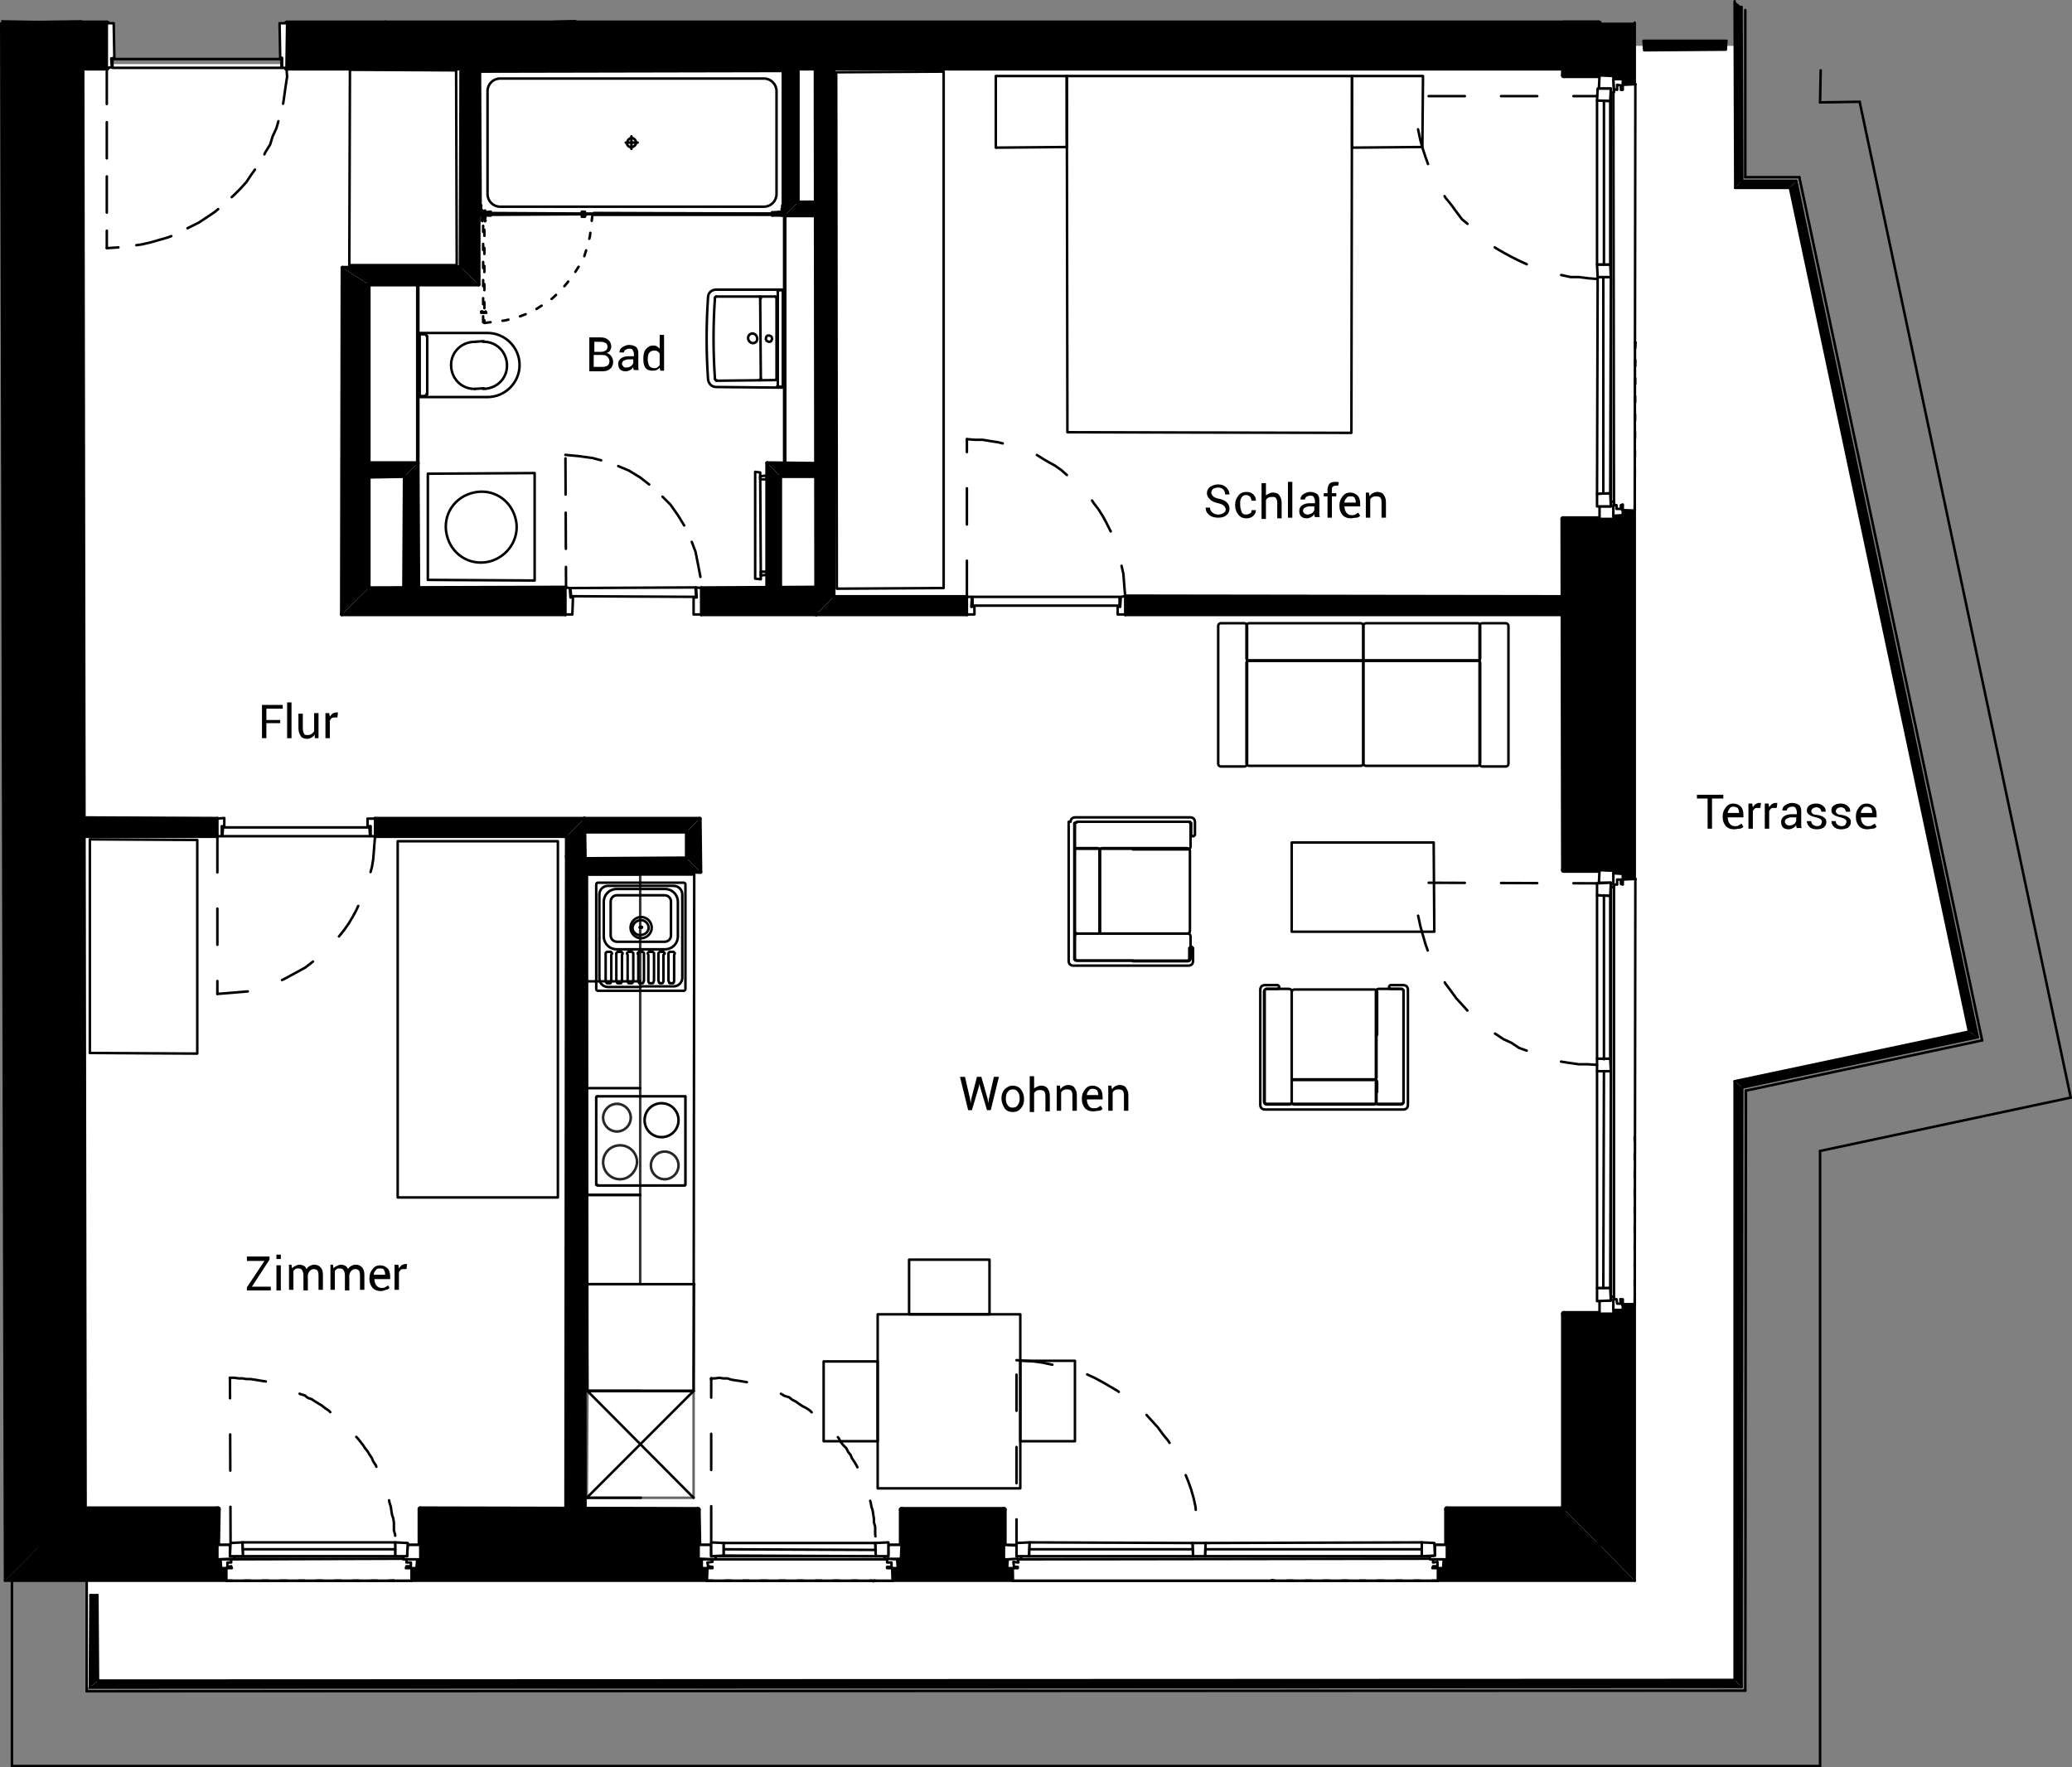 <?xml version="1.0" encoding="utf-8"?>
<!-- Generator: Adobe Illustrator 23.0.0, SVG Export Plug-In . SVG Version: 6.00 Build 0)  -->
<svg version="1.1" id="Ebene_1" xmlns="http://www.w3.org/2000/svg" xmlns:xlink="http://www.w3.org/1999/xlink" x="0px" y="0px"
	 viewBox="0 0 329.8 281.3" style="enable-background:new 0 0 329.8 281.3;" xml:space="preserve">
<rect x="0" y="0" width="329.8" height="281.3" fill="#808080" stroke="none"/>
<style type="text/css">
	.st0{fill:#FFFFFF;}
	.st1{fill:none;stroke:#000000;stroke-width:0.4;stroke-linejoin:round;stroke-miterlimit:10;}
	.st2{fill:none;stroke:#000000;stroke-width:0.4;stroke-linecap:round;stroke-linejoin:round;stroke-miterlimit:10;}
	.st3{fill:#F7F7F7;}
	
		.st4{fill:none;stroke:#000000;stroke-width:0.4;stroke-linecap:round;stroke-linejoin:round;stroke-miterlimit:10;stroke-dasharray:0.96,1.92;}
	.st5{fill:none;stroke:#000000;stroke-width:0.578;stroke-linecap:round;stroke-linejoin:round;stroke-miterlimit:10;}
	
		.st6{opacity:0.6;fill:none;stroke:#000000;stroke-width:0.4;stroke-linejoin:round;stroke-miterlimit:10;enable-background:new    ;}
	.st7{fill:none;stroke:#C7C7C7;stroke-width:0.4;stroke-linecap:round;stroke-linejoin:round;stroke-miterlimit:10;}
	
		.st8{opacity:0.2;fill:none;stroke:#C7C7C7;stroke-width:0.4;stroke-linecap:round;stroke-linejoin:round;stroke-miterlimit:10;enable-background:new    ;}
	
		.st9{opacity:0.2;fill:none;stroke:#000000;stroke-width:0.4;stroke-linecap:round;stroke-linejoin:round;stroke-miterlimit:10;enable-background:new    ;}
	
		.st10{opacity:0.8;fill:none;stroke:#000000;stroke-width:0.4;stroke-linejoin:round;stroke-miterlimit:10;enable-background:new    ;}
	.st11{fill:none;stroke:#000000;stroke-width:0.866;stroke-linecap:round;stroke-linejoin:round;stroke-miterlimit:10;}
	
		.st12{fill:none;stroke:#000000;stroke-width:0.4;stroke-linecap:round;stroke-linejoin:round;stroke-miterlimit:10;stroke-dasharray:5.76,5.76;}
	
		.st13{fill:none;stroke:#000000;stroke-width:0.4;stroke-linecap:round;stroke-linejoin:round;stroke-miterlimit:10;stroke-dasharray:5.76,2.88;stroke-dashoffset:2;}
	
		.st14{fill:none;stroke:#000000;stroke-width:0.4;stroke-linecap:round;stroke-linejoin:round;stroke-miterlimit:10;stroke-dasharray:5.76,2.88;}
	.st15{enable-background:new    ;}
	
		.st16{fill:none;stroke:#000000;stroke-width:0.4;stroke-linecap:round;stroke-linejoin:round;stroke-miterlimit:10;stroke-dasharray:5.76,5.76;stroke-dashoffset:2;}
</style>
<g id="HG">
	<path class="st0" d="M5.8,245.6V10.2h251.6V7.3h19.3l0,22.1l8.9-0.3l28.6,135.6l-37,8.4c0,0,0.8,95.3-0.5,95.5
		c-1.3,0.1-262.9,0-262.9,0v-22L5.8,245.6z"/>
</g>
<g>
	<polygon points="254.6,3.6 254.6,245.9 260.2,251.6 260.2,3.6 	"/>
</g>
<polygon class="st1" points="131.1,229.4 131.1,216.7 139.7,216.7 139.7,229.4 "/>
<rect x="144.7" y="200.5" class="st1" width="12.8" height="8.7"/>
<rect x="162.4" y="216.6" class="st1" width="8.7" height="12.8"/>
<polygon class="st1" points="139.7,209.2 139.7,236.9 162.4,236.9 162.4,209.2 "/>
<rect x="63.3" y="133.9" class="st1" width="25.5" height="56.7"/>
<polygon class="st1" points="31.4,167.7 31.4,133.7 14.3,133.6 14.3,167.6 "/>
<polygon class="st1" points="205.6,134.1 228.2,134.1 228.3,148.3 205.6,148.3 "/>
<path class="st2" d="M198.4,102.2v-2.6c0-0.2,0.2-0.4,0.4-0.4h8.9h8.9c0.2,0,0.4,0.2,0.4,0.4v2.6v2.6c0,0.2-0.2,0.4-0.4,0.4h-8.9
	h-8.9c-0.2,0-0.4-0.2-0.4-0.4V102.2"/>
<path class="st2" d="M198.4,113.5v-8c0-0.2,0.2-0.4,0.4-0.4h8.9h8.9c0.2,0,0.4,0.2,0.4,0.4v8v8c0,0.2-0.2,0.4-0.4,0.4h-8.9h-8.9
	c-0.2,0-0.4-0.2-0.4-0.4V113.5"/>
<path class="st2" d="M217,113.5"/>
<path class="st2" d="M217,113.5v-8c0-0.2,0.2-0.4,0.4-0.4h8.9h8.9c0.2,0,0.4,0.2,0.4,0.4v8v8c0,0.2-0.2,0.4-0.4,0.4h-8.9h-8.9
	c-0.2,0-0.4-0.2-0.4-0.4V113.5"/>
<path class="st2" d="M235.5,110.6v-11c0-0.2,0.2-0.4,0.4-0.4h1.9h1.9c0.2,0,0.4,0.2,0.4,0.4v11v11c0,0.2-0.2,0.4-0.4,0.4h-1.9h-1.9
	c-0.2,0-0.4-0.2-0.4-0.4V110.6"/>
<path class="st2" d="M193.9,110.6v-11c0-0.2,0.2-0.4,0.4-0.4h1.9h1.9c0.2,0,0.4,0.2,0.4,0.4v11v11c0,0.2-0.2,0.4-0.4,0.4h-1.9h-1.9
	c-0.2,0-0.4-0.2-0.4-0.4V110.6"/>
<path class="st2" d="M217,102.2v-2.6c0-0.2,0.2-0.4,0.4-0.4h8.9h8.9c0.2,0,0.4,0.2,0.4,0.4v2.6v2.6c0,0.2-0.2,0.4-0.4,0.4h-8.9h-8.9
	c-0.2,0-0.4-0.2-0.4-0.4V102.2"/>
<path class="st2" d="M180.3,152.9h-8.8c-0.2,0-0.4-0.2-0.4-0.4v-1.8V149c0-0.2,0.2-0.4,0.4-0.4h8.8h8.8c0.2,0,0.4,0.2,0.4,0.4v1.8
	v1.8c0,0.2-0.2,0.4-0.4,0.4H180.3"/>
<path class="st2" d="M173.1,148.6h-1.6c-0.2,0-0.4-0.2-0.4-0.4v-6.4v-6.4c0-0.2,0.2-0.4,0.4-0.4h1.6h1.6c0.2,0,0.4,0.2,0.4,0.4v6.4
	v6.4c0,0.2-0.2,0.4-0.4,0.4H173.1"/>
<path class="st2" d="M182.2,148.6h-6.8c-0.2,0-0.4-0.2-0.4-0.4v-6.4v-6.4c0-0.2,0.2-0.4,0.4-0.4h6.8h6.8c0.2,0,0.4,0.2,0.4,0.4v6.4
	v6.4c0,0.2-0.2,0.4-0.4,0.4H182.2"/>
<path class="st2" d="M170.4,130.8L170.4,130.8c0-0.2,0.1-0.4,0.2-0.5l0,0c0.1-0.1,0.3-0.2,0.5-0.2h18.4c0.2,0,0.4,0.1,0.5,0.2l0,0
	c0.1,0.1,0.2,0.3,0.2,0.5v2v0.1l-0.1,0.1l-0.1,0.1h-0.1h-0.1l-0.1-0.1l-0.1-0.1v-1.8V131l-0.1-0.1l-0.1-0.1h-17.8h-0.1l-0.1,0.1
	L171,131v21.6v0.1l0.1,0.1l0.1,0.1h17.8h0.1l0.1-0.1l0.1-0.1V151v-0.1l0.1-0.1l0.1-0.1h0.1h0.1l0.1,0.1l0.1,0.1v2.1
	c0,0.2-0.1,0.4-0.2,0.5l0,0c-0.1,0.1-0.3,0.2-0.5,0.2h-18.4c-0.2,0-0.4-0.1-0.5-0.2l0,0c-0.1-0.1-0.2-0.3-0.2-0.5V130.8"/>
<path class="st2" d="M180.3,135.1h-8.8c-0.2,0-0.4-0.2-0.4-0.4V133v-1.8c0-0.2,0.2-0.4,0.4-0.4h8.8h8.8c0.2,0,0.4,0.2,0.4,0.4v1.8
	v1.8c0,0.2-0.2,0.4-0.4,0.4H180.3"/>
<path class="st2" d="M223.4,166.6v8.8c0,0.2-0.2,0.4-0.4,0.4h-1.8h-1.8c-0.2,0-0.4-0.2-0.4-0.4v-8.8v-8.8c0-0.2,0.2-0.4,0.4-0.4h1.8
	h1.8c0.2,0,0.4,0.2,0.4,0.4V166.6"/>
<path class="st2" d="M219.1,173.8v1.6c0,0.2-0.2,0.4-0.4,0.4h-6.4H206c-0.2,0-0.4-0.2-0.4-0.4v-1.6v-1.6c0-0.2,0.2-0.4,0.4-0.4h6.4
	h6.4c0.2,0,0.4,0.2,0.4,0.4V173.8"/>
<path class="st2" d="M219.1,164.7v6.8c0,0.2-0.2,0.4-0.4,0.4h-6.4H206c-0.2,0-0.4-0.2-0.4-0.4v-6.8v-6.8c0-0.2,0.2-0.4,0.4-0.4h6.4
	h6.4c0.2,0,0.4,0.2,0.4,0.4V164.7"/>
<path class="st2" d="M201.3,176.6L201.3,176.6c-0.2,0-0.4-0.1-0.5-0.2l0,0c-0.1-0.1-0.2-0.3-0.2-0.5v-18.4c0-0.2,0.1-0.4,0.2-0.5
	l0,0c0.1-0.1,0.3-0.2,0.5-0.2h2h0.1l0.1,0.1l0.1,0.1v0.1v0.1l-0.1,0.1l-0.1,0.1h-1.8h-0.1l-0.1,0.1l-0.1,0.1v17.8v0.1l0.1,0.1
	l0.1,0.1h21.6h0.1l0.1-0.1l0.1-0.1v-17.8v-0.1l-0.1-0.1l-0.1-0.1h-1.8h-0.1l-0.1-0.1l-0.1-0.1v-0.1v-0.1l0.1-0.1l0.1-0.1h2.1
	c0.2,0,0.4,0.1,0.5,0.2l0,0c0.1,0.1,0.2,0.3,0.2,0.5v18.4c0,0.2-0.1,0.4-0.2,0.5l0,0c-0.1,0.1-0.3,0.2-0.5,0.2H201.3"/>
<path class="st2" d="M205.6,166.6v8.8c0,0.2-0.2,0.4-0.4,0.4h-1.8h-1.8c-0.2,0-0.4-0.2-0.4-0.4v-8.8v-8.8c0-0.2,0.2-0.4,0.4-0.4h1.8
	h1.8c0.2,0,0.4,0.2,0.4,0.4V166.6"/>
<polygon class="st1" points="150.2,93.6 150.2,11.4 133.1,11.5 133.2,93.7 "/>
<polygon class="st1" points="72.7,42.2 72.6,11.2 55.7,11.1 55.6,42.2 "/>
<polygon class="st1" points="169.9,68.8 169.8,12.1 215.2,12.1 215.1,68.9 "/>
<polygon class="st1" points="158.5,23.5 158.5,12.1 169.8,12.1 169.8,23.4 "/>
<polygon class="st1" points="215.2,23.5 215.2,12.1 226.5,12.1 226.4,23.4 "/>
<polygon class="st1" points="120.2,92.1 120.2,75.1 121,75.2 121.1,92.2 "/>
<polygon class="st1" points="121.1,91.6 121.1,91 122.1,91 122,91.5 "/>
<polygon class="st1" points="122,75.7 122,76.3 121,76.3 121,75.8 "/>
<polygon class="st1" points="85.1,75.3 85.1,92.4 68.1,92.3 68.1,75.4 "/>
<path class="st1" d="M82.1,82.7L82.1,82.7c-0.7-3.1-3.6-5-6.7-4.3c-3.1,0.7-5,3.6-4.3,6.7s3.6,5,6.7,4.3
	C80.8,88.7,82.8,85.7,82.1,82.7"/>
<path class="st2" d="M77.6,63.2L77.6,63.2c2.8,0,5.1-2.3,5.1-5.1S80.4,53,77.6,53H66.8v10.2L77.6,63.2"/>
<path class="st2" d="M76.9,61.9L76.9,61.9c2.1,0,3.8-1.6,3.8-3.7c0-2.1-1.6-3.8-3.7-3.8c0,0-0.1,0-0.1,0"/>
<path class="st2" d="M75.6,54.4L75.6,54.4c-2.1,0-3.8,1.6-3.8,3.7c0,2.1,1.6,3.8,3.7,3.8c0,0,0.1,0,0.1,0"/>
<line class="st2" x1="75.6" y1="61.9" x2="77" y2="61.8"/>
<line class="st2" x1="75.6" y1="54.4" x2="77" y2="54.3"/>
<line class="st2" x1="68" y1="53.5" x2="68" y2="62.8"/>
<path class="st2" d="M67.6,63L67.6,63c0.2,0,0.3-0.1,0.3-0.3"/>
<line class="st2" x1="67.7" y1="63.1" x2="66.8" y2="63"/>
<path class="st2" d="M67.9,53.5L67.9,53.5c0-0.2-0.1-0.3-0.3-0.3"/>
<line class="st2" x1="67.7" y1="53.2" x2="66.8" y2="53.2"/>
<path class="st2" d="M124.5,61.7L124.5,61.7c0.1,0,0.1-0.1,0.1-0.1V46.2c0-0.1-0.1-0.1-0.1-0.1h-10.5c-0.7,0-1.3,0.5-1.3,1.2
	c-0.3,4.4-0.3,8.7,0,13.1c0.1,0.7,0.6,1.2,1.3,1.2L124.5,61.7"/>
<line class="st2" x1="121.1" y1="60.3" x2="121" y2="47.5"/>
<line class="st2" x1="123.6" y1="47.4" x2="123.6" y2="60.4"/>
<line class="st2" x1="123.8" y1="46.5" x2="123.8" y2="61.3"/>
<path class="st2" d="M123.6,47.4L123.6,47.4c0-0.1-0.1-0.2-0.2-0.2"/>
<line class="st2" x1="123.4" y1="47.2" x2="114" y2="47.2"/>
<path class="st2" d="M114,47.2L114,47.2c-0.1,0-0.2,0.1-0.2,0.2"/>
<path class="st2" d="M121.1,47.5L121.1,47.5c0-0.2-0.1-0.3-0.3-0.3"/>
<path class="st1" d="M120.5,53.7L120.5,53.7c-0.1-0.4-0.5-0.7-0.9-0.6c-0.4,0.1-0.6,0.5-0.5,0.9s0.5,0.7,0.9,0.6
	S120.6,54.2,120.5,53.7"/>
<path class="st2" d="M123.8,46.5L123.8,46.5c0-0.1,0-0.2-0.1-0.3"/>
<line class="st2" x1="124.6" y1="46.2" x2="123.8" y2="46.2"/>
<path class="st2" d="M123.4,60.5L123.4,60.5c0.1,0,0.2-0.1,0.2-0.2"/>
<line class="st2" x1="123.4" y1="60.5" x2="114" y2="60.6"/>
<path class="st2" d="M113.8,60.3L113.8,60.3c0,0.1,0.1,0.2,0.2,0.2"/>
<path class="st2" d="M120.8,60.5L120.8,60.5c0.2,0,0.3-0.1,0.3-0.3"/>
<path class="st2" d="M123.7,61.5L123.7,61.5c0.1,0,0.2-0.2,0.1-0.3"/>
<line class="st2" x1="124.6" y1="61.5" x2="123.8" y2="61.6"/>
<path class="st1" d="M122.9,53.8L122.9,53.8c-0.1-0.3-0.3-0.4-0.6-0.4s-0.4,0.3-0.4,0.6c0.1,0.3,0.3,0.4,0.6,0.4
	S122.9,54,122.9,53.8"/>
<path class="st2" d="M113.8,47.4L113.8,47.4c-0.3,4.3-0.3,8.6,0,12.9"/>
<polygon class="st1" points="124.6,11.3 76.4,11.4 76.5,34.1 124.6,34 "/>
<path class="st2" d="M77.6,22.7v8.2c0,1.1,0.9,2,2,2h21h21c1.1,0,2-0.9,2-2v-8.2v-8.2c0-1.1-0.9-2-2-2h-21h-21c-1.1,0-2,0.9-2,2
	L77.6,22.7"/>
<path class="st1" d="M101.2,22.5L101.2,22.5c-0.1-0.4-0.5-0.6-0.8-0.5c-0.4,0.1-0.6,0.5-0.6,0.9c0.1,0.4,0.5,0.6,0.8,0.5
	C101.1,23.3,101.3,22.9,101.2,22.5"/>
<line class="st2" x1="100.5" y1="21.7" x2="100.5" y2="23.7"/>
<line class="st2" x1="99.6" y1="22.7" x2="101.5" y2="22.7"/>
<polygon class="st3" points="76.6,34.2 76.6,33.9 94.2,34 94.3,34.1 "/>
<polygon class="st1" points="76.6,34.2 76.6,33.9 94.2,34 94.3,34.1 "/>
<polygon class="st0" points="92.6,34.5 92.6,34.2 93.2,34.2 93.1,34.5 "/>
<polygon class="st1" points="92.6,34.5 92.6,34.2 93.2,34.2 93.1,34.5 "/>
<polygon class="st0" points="92.6,34 92.6,33.7 93.1,33.7 93.1,34 "/>
<polygon class="st1" points="92.6,34 92.6,33.7 93.1,33.7 93.1,34 "/>
<polyline class="st4" points="94.3,34.2 94.1,35.8 93.9,37.6 93.5,39.2 93,40.8 92.2,42.3 91.3,43.7 90.3,45 89.2,46.3 87.9,47.5 
	86.6,48.4 85.2,49.3 83.7,50 82.1,50.6 80.4,51 78.8,51.2 77.1,51.4 "/>
<polygon class="st3" points="94.4,34.2 94.5,33.9 124.4,34 124.5,34.2 "/>
<polygon class="st1" points="94.4,34.2 94.5,33.9 124.4,34 124.5,34.2 "/>
<polygon class="st1" points="123.2,34.2 123.2,34 124.4,34 124.5,34.2 "/>
<line class="st2" x1="122.9" y1="33.8" x2="122.9" y2="33.9"/>
<line class="st2" x1="122.9" y1="33.9" x2="124.4" y2="34"/>
<line class="st2" x1="124.5" y1="34.2" x2="124.5" y2="34.2"/>
<line class="st2" x1="124.5" y1="34.2" x2="124.4" y2="34.3"/>
<line class="st2" x1="124.4" y1="33.7" x2="122.9" y2="33.8"/>
<line class="st2" x1="124.5" y1="34.2" x2="122.9" y2="34.2"/>
<line class="st2" x1="122.9" y1="34.2" x2="122.9" y2="34.3"/>
<line class="st2" x1="122.9" y1="34.3" x2="124.4" y2="34.3"/>
<line class="st2" x1="124.4" y1="33.7" x2="124.4" y2="33.8"/>
<line class="st2" x1="124.4" y1="33.8" x2="124.4" y2="34"/>
<polyline class="st2" points="124.6,34.3 124.7,32.8 124.5,32.7 124.5,34.3 "/>
<line class="st2" x1="123.2" y1="34" x2="123.2" y2="34.2"/>
<line class="st2" x1="123.6" y1="34" x2="123.5" y2="33.9"/>
<line class="st2" x1="123.6" y1="34" x2="123.6" y2="34.2"/>
<line class="st2" x1="123.3" y1="33.9" x2="123.3" y2="34.2"/>
<line class="st2" x1="123.3" y1="33.9" x2="123.3" y2="33.9"/>
<line class="st4" x1="124.4" y1="33.3" x2="125.9" y2="33.4"/>
<line class="st2" x1="124.5" y1="34.3" x2="124.6" y2="34.3"/>
<polygon class="st1" points="76.6,34.2 76.6,33.9 77.8,33.9 77.8,34.2 "/>
<line class="st2" x1="78.1" y1="33.7" x2="78.1" y2="33.8"/>
<line class="st2" x1="78.1" y1="33.8" x2="76.6" y2="33.9"/>
<line class="st2" x1="76.6" y1="34.2" x2="76.6" y2="34.3"/>
<line class="st2" x1="76.5" y1="33.8" x2="76.7" y2="33.8"/>
<line class="st2" x1="76.7" y1="33.8" x2="78.1" y2="33.7"/>
<line class="st2" x1="76.6" y1="34.2" x2="78.1" y2="34.2"/>
<line class="st2" x1="78.1" y1="34.2" x2="78.1" y2="34.3"/>
<line class="st2" x1="78.1" y1="34.3" x2="76.6" y2="34.3"/>
<line class="st2" x1="76.6" y1="34.3" x2="76.6" y2="34.3"/>
<line class="st2" x1="76.5" y1="33.8" x2="76.6" y2="33.9"/>
<polyline class="st2" points="76.4,34.3 76.4,32.7 76.6,32.7 76.5,34.3 "/>
<path class="st2" d="M76.6,33.8L76.6,33.8c-0.1,0.1-0.1,0.3,0,0.4"/>
<line class="st2" x1="77.8" y1="33.9" x2="77.8" y2="34.2"/>
<line class="st2" x1="77.4" y1="34" x2="77.4" y2="33.9"/>
<line class="st2" x1="77.4" y1="34" x2="77.5" y2="34.2"/>
<line class="st2" x1="77.7" y1="34" x2="77.7" y2="34.2"/>
<line class="st2" x1="77.7" y1="34" x2="77.7" y2="34"/>
<line class="st4" x1="76.6" y1="33.3" x2="75.2" y2="33.4"/>
<line class="st2" x1="75.4" y1="33.3" x2="75.2" y2="33.4"/>
<line class="st2" x1="76.5" y1="34.3" x2="76.4" y2="34.3"/>
<path class="st1" d="M77.1,34.1L77.1,34.1c0-0.1-0.1-0.1-0.1-0.1c-0.1,0-0.1,0.1-0.1,0.1c0,0.1,0.1,0.1,0.1,0.1
	C77.1,34.2,77.1,34.1,77.1,34.1"/>
<line class="st2" x1="76.9" y1="33.6" x2="77.1" y2="33.7"/>
<line class="st4" x1="77.1" y1="33.7" x2="77.1" y2="51.4"/>
<line class="st4" x1="76.9" y1="51.3" x2="76.9" y2="33.6"/>
<line class="st2" x1="76.6" y1="49.6" x2="76.8" y2="49.6"/>
<line class="st2" x1="76.8" y1="49.6" x2="76.9" y2="49.8"/>
<line class="st2" x1="76.6" y1="49.8" x2="76.6" y2="49.6"/>
<line class="st2" x1="77.1" y1="49.7" x2="77.3" y2="49.6"/>
<line class="st2" x1="77.3" y1="49.6" x2="77.4" y2="49.8"/>
<line class="st2" x1="77.1" y1="49.8" x2="77.1" y2="49.7"/>
<line class="st2" x1="76.9" y1="33.6" x2="77.1" y2="33.7"/>
<line class="st4" x1="77.1" y1="33.7" x2="77.1" y2="34.9"/>
<line class="st2" x1="77.1" y1="34.9" x2="76.9" y2="34.8"/>
<line class="st4" x1="76.9" y1="34.8" x2="76.9" y2="33.6"/>
<line class="st2" x1="77.3" y1="35.1" x2="77.2" y2="35.2"/>
<line class="st4" x1="77.2" y1="35.2" x2="77.1" y2="33.7"/>
<line class="st2" x1="77.1" y1="33.7" x2="77.2" y2="33.7"/>
<line class="st2" x1="77.2" y1="33.7" x2="77.2" y2="33.7"/>
<line class="st4" x1="77.2" y1="33.7" x2="77.3" y2="35.1"/>
<line class="st4" x1="76.9" y1="33.6" x2="76.8" y2="35.2"/>
<line class="st2" x1="76.8" y1="35.2" x2="76.7" y2="35.1"/>
<line class="st4" x1="76.7" y1="35.1" x2="76.8" y2="33.7"/>
<line class="st2" x1="76.8" y1="33.7" x2="76.8" y2="33.7"/>
<line class="st2" x1="76.8" y1="33.7" x2="76.9" y2="33.6"/>
<polyline class="st4" points="76.8,33.7 76.9,33.6 77,33.6 77.1,33.6 77.2,33.5 "/>
<line class="st2" x1="77.1" y1="34.9" x2="76.9" y2="34.8"/>
<line class="st2" x1="77" y1="34.5" x2="77.2" y2="34.5"/>
<line class="st2" x1="77" y1="34.5" x2="76.8" y2="34.5"/>
<line class="st2" x1="77.1" y1="34.8" x2="76.8" y2="34.7"/>
<line class="st2" x1="77.1" y1="34.8" x2="77.1" y2="34.8"/>
<line class="st2" x1="76.8" y1="33.7" x2="76.7" y2="33.4"/>
<line class="st2" x1="77.1" y1="34.1" x2="77.1" y2="34.1"/>
<line class="st2" x1="77.1" y1="34.1" x2="77.1" y2="34.1"/>
<line class="st2" x1="77.1" y1="34.1" x2="77.1" y2="34.1"/>
<line class="st2" x1="77.1" y1="34.1" x2="77.1" y2="34.1"/>
<line class="st2" x1="77.1" y1="34.1" x2="77.1" y2="34.1"/>
<line class="st2" x1="77.1" y1="34.1" x2="77.1" y2="34.1"/>
<line class="st2" x1="77.1" y1="34.1" x2="77.1" y2="34.1"/>
<line class="st2" x1="77.1" y1="34.1" x2="77.1" y2="34.1"/>
<line class="st2" x1="77.1" y1="34.1" x2="77.1" y2="34.1"/>
<line class="st2" x1="77.1" y1="34.1" x2="77.1" y2="34.1"/>
<line class="st2" x1="77.1" y1="34.1" x2="77.1" y2="34.1"/>
<line class="st2" x1="77.1" y1="34.1" x2="77.1" y2="34.2"/>
<line class="st2" x1="77.1" y1="34.2" x2="77.1" y2="34.2"/>
<line class="st2" x1="77.1" y1="34.2" x2="77.1" y2="34.2"/>
<line class="st2" x1="77.1" y1="34.2" x2="77" y2="34.2"/>
<line class="st2" x1="77" y1="34.2" x2="77" y2="34.2"/>
<line class="st2" x1="77" y1="34.2" x2="77" y2="34.2"/>
<line class="st2" x1="77" y1="34.2" x2="77" y2="34.2"/>
<line class="st2" x1="77" y1="34.2" x2="77" y2="34.2"/>
<line class="st2" x1="77" y1="34.2" x2="77" y2="34.2"/>
<line class="st2" x1="77" y1="34.2" x2="77" y2="34.1"/>
<line class="st2" x1="77" y1="34.1" x2="77" y2="34.1"/>
<line class="st2" x1="77" y1="34.1" x2="77" y2="34.1"/>
<line class="st2" x1="77" y1="34.1" x2="77" y2="34.1"/>
<line class="st2" x1="77" y1="34.1" x2="77" y2="34.1"/>
<line class="st2" x1="77" y1="34.1" x2="77" y2="34.1"/>
<line class="st2" x1="77" y1="34.1" x2="77" y2="34.1"/>
<line class="st2" x1="77" y1="34.1" x2="77" y2="34.1"/>
<line class="st2" x1="77" y1="34.1" x2="76.8" y2="34.1"/>
<line class="st2" x1="76.8" y1="34.1" x2="76.8" y2="34.1"/>
<line class="st2" x1="76.8" y1="34.1" x2="76.8" y2="34.1"/>
<line class="st2" x1="76.8" y1="34.1" x2="76.8" y2="34.1"/>
<line class="st2" x1="76.8" y1="34.1" x2="76.8" y2="34.1"/>
<line class="st2" x1="76.8" y1="34.1" x2="76.8" y2="34"/>
<line class="st2" x1="76.8" y1="34" x2="76.8" y2="34"/>
<line class="st2" x1="76.8" y1="34" x2="76.9" y2="34"/>
<line class="st2" x1="76.9" y1="34" x2="76.9" y2="34"/>
<line class="st2" x1="76.9" y1="34" x2="76.9" y2="34"/>
<line class="st2" x1="76.9" y1="34" x2="76.9" y2="34"/>
<line class="st2" x1="76.9" y1="34" x2="76.9" y2="34"/>
<line class="st2" x1="76.9" y1="34" x2="76.9" y2="34"/>
<line class="st2" x1="76.9" y1="34" x2="76.9" y2="34"/>
<line class="st2" x1="76.9" y1="34" x2="76.9" y2="34"/>
<line class="st2" x1="76.9" y1="34" x2="76.9" y2="34"/>
<line class="st2" x1="76.9" y1="34" x2="76.9" y2="34"/>
<polygon points="129.8,32.2 129.9,34.3 124.9,34.3 127,32.2 "/>
<line class="st5" x1="129.9" y1="34.3" x2="124.9" y2="34.3"/>
<line class="st5" x1="129.8" y1="32.2" x2="127" y2="32.2"/>
<line class="st5" x1="129.8" y1="32.2" x2="129.9" y2="34.3"/>
<polygon points="124.2,93.5 122.1,93.6 122.1,73.7 124.2,75.8 "/>
<line class="st5" x1="122.1" y1="93.6" x2="122.1" y2="73.7"/>
<line class="st5" x1="124.2" y1="93.5" x2="124.2" y2="75.8"/>
<line class="st5" x1="124.2" y1="93.5" x2="122.1" y2="93.6"/>
<polygon points="129.8,73.8 129.9,75.8 124.2,75.8 122.1,73.7 "/>
<line class="st5" x1="129.9" y1="75.8" x2="124.2" y2="75.8"/>
<line class="st5" x1="129.8" y1="73.8" x2="122.1" y2="73.7"/>
<line class="st5" x1="129.8" y1="73.8" x2="129.9" y2="75.8"/>
<polygon points="124.9,10.8 127,10.8 127,32.2 124.9,34.3 "/>
<line class="st5" x1="127" y1="10.8" x2="127" y2="32.2"/>
<line class="st5" x1="124.9" y1="10.8" x2="124.9" y2="34.3"/>
<polygon points="66.6,93.6 64.3,93.6 64.4,75.8 66.5,73.7 "/>
<line class="st5" x1="64.3" y1="93.6" x2="64.4" y2="75.8"/>
<line class="st5" x1="66.6" y1="93.6" x2="66.5" y2="73.7"/>
<line class="st5" x1="66.6" y1="93.6" x2="64.3" y2="93.6"/>
<polygon points="66.5,73.7 64.4,75.8 58.7,75.9 58.6,73.7 "/>
<line class="st5" x1="58.6" y1="73.7" x2="58.7" y2="75.9"/>
<line class="st5" x1="64.4" y1="75.8" x2="58.7" y2="75.9"/>
<line class="st5" x1="66.5" y1="73.7" x2="58.6" y2="73.7"/>
<polygon points="73.4,10.8 76.2,10.8 76.2,45.3 73.3,42.5 "/>
<line class="st5" x1="76.2" y1="10.8" x2="76.2" y2="45.3"/>
<line class="st5" x1="73.4" y1="10.8" x2="73.3" y2="42.5"/>
<line class="st5" x1="73.4" y1="10.8" x2="76.2" y2="10.8"/>
<line class="st5" x1="135.8" y1="3.7" x2="138" y2="3.7"/>
<line class="st2" x1="110.4" y1="238.4" x2="93.5" y2="221.4"/>
<line class="st2" x1="93.4" y1="238.4" x2="102" y2="238.4"/>
<line class="st2" x1="110.4" y1="221.4" x2="93.4" y2="238.4"/>
<line class="st2" x1="93.5" y1="221.4" x2="110.4" y2="221.4"/>
<polygon class="st6" points="93.4,238.4 93.5,221.4 110.4,221.4 110.4,238.4 "/>
<polygon class="st1" points="93.5,221.4 93.4,139.2 110.5,139.2 110.4,221.4 "/>
<polyline class="st7" points="108.9,174.5 108.9,174.5 109,174.5 109,174.5 109,174.5 109,174.5 109,174.5 109.1,174.5 109.1,174.5 
	109.1,174.6 109.1,174.6 109.1,174.6 109.1,174.6 109.1,174.6 109.1,174.6 109.1,174.6 109.1,174.7 109.1,188.5 109.1,188.5 
	109.1,188.5 109.1,188.5 109.1,188.6 109.1,188.6 109.1,188.6 109.1,188.6 109.1,188.6 109.1,188.6 109,188.6 109,188.6 109,188.6 
	109,188.7 109,188.7 108.9,188.7 108.9,188.7 95.1,188.7 95.1,188.7 95.1,188.6 95,188.6 95,188.6 95,188.6 94.9,188.6 94.9,188.5 
	94.9,188.5 94.9,174.7 94.9,174.6 94.9,174.6 95,174.6 95,174.5 95,174.5 95.1,174.5 95.1,174.5 95.1,174.5 108.9,174.5 "/>
<path class="st2" d="M98.2,180.1L98.2,180.1c-1.2,0-2.2-1-2.2-2.2s1-2.2,2.2-2.2s2.2,1,2.2,2.2C100.4,179.1,99.4,180.1,98.2,180.1"
	/>
<path class="st2" d="M105.8,187.7L105.8,187.7c-1.2,0-2.2-1-2.2-2.2s1-2.2,2.2-2.2s2.2,1,2.2,2.2C108,186.7,107,187.7,105.8,187.7"
	/>
<path class="st2" d="M98.7,187.7L98.7,187.7c-1.5,0-2.7-1.2-2.7-2.7c0-1.5,1.2-2.7,2.7-2.7c1.5,0,2.7,1.2,2.7,2.7
	C101.3,186.5,100.1,187.7,98.7,187.7"/>
<path class="st2" d="M105.3,181L105.3,181c-1.5,0-2.7-1.2-2.7-2.7c0-1.5,1.2-2.7,2.7-2.7c1.5,0,2.7,1.2,2.7,2.7
	C108,179.8,106.8,181,105.3,181"/>
<path class="st8" d="M98.2,180.1L98.2,180.1c-1.2,0-2.2-1-2.2-2.2s1-2.2,2.2-2.2s2.2,1,2.2,2.2C100.4,179.1,99.4,180.1,98.2,180.1"
	/>
<path class="st8" d="M105.8,187.7L105.8,187.7c-1.2,0-2.2-1-2.2-2.2s1-2.2,2.2-2.2s2.2,1,2.2,2.2C108,186.7,107,187.7,105.8,187.7"
	/>
<path class="st8" d="M98.7,187.7L98.7,187.7c-1.5,0-2.7-1.2-2.7-2.7c0-1.5,1.2-2.7,2.7-2.7c1.5,0,2.7,1.2,2.7,2.7
	C101.3,186.5,100.1,187.7,98.7,187.7"/>
<path class="st9" d="M105.3,181L105.3,181c-1.5,0-2.7-1.2-2.7-2.7c0-1.5,1.2-2.7,2.7-2.7c1.5,0,2.7,1.2,2.7,2.7
	C108,179.8,106.8,181,105.3,181"/>
<path class="st2" d="M102,157.7h-6.8c-0.2,0-0.3-0.1-0.3-0.3v-8.3v-8.3c0-0.2,0.1-0.3,0.3-0.3h6.8h6.8c0.2,0,0.3,0.1,0.3,0.3v8.3
	v8.3c0,0.2-0.1,0.3-0.3,0.3H102"/>
<path class="st2" d="M102,157.1h-5.2c-0.8,0-1.4-0.6-1.4-1.4V149v-6.6c0-0.8,0.6-1.4,1.4-1.4h5.2h5.2c0.8,0,1.4,0.6,1.4,1.4v6.6v6.6
	c0,0.8-0.6,1.4-1.4,1.4H102"/>
<path class="st2" d="M102,151.1h-3.8c-1.2,0-2.1-0.9-2.1-2.1v-2.7v-2.7c0-1.2,0.9-2.1,2.1-2.1h3.8h3.8c1.2,0,2.1,0.9,2.1,2.1v2.7
	v2.7c0,1.2-0.9,2.1-2.1,2.1H102"/>
<path class="st2" d="M102,149.9h-3.8c-0.5,0-1-0.4-1-1v-2.7v-2.7c0-0.5,0.4-1,1-1h3.8h3.8c0.5,0,1,0.4,1,1v2.7v2.7c0,0.5-0.4,1-1,1
	H102"/>
<path class="st2" d="M97.3,152"/>
<path class="st2" d="M97.3,152L97.3,152v3.8c0,0.1,0,0.1,0,0.3c0,0.1,0,0.2-0.1,0.3c0,0.1,0,0.1-0.1,0.1h-0.5c0,0,0,0-0.1-0.1
	c0-0.1,0-0.1-0.1-0.3c0-0.1,0-0.2,0-0.3V152l0,0v-0.1l0-0.1l0-0.1l0.1-0.1l0.1-0.1l0.1,0l0.1,0h0.1H97l0.1,0l0.1,0l0.1,0.1l0.1,0.1
	l0,0.1L97.3,152L97.3,152"/>
<path class="st2" d="M99,152L99,152v3.8c0,0.1,0,0.1,0,0.3c0,0.1,0,0.2-0.1,0.3c0,0.1,0,0.1-0.1,0.1h-0.5c0,0,0,0-0.1-0.1
	c0-0.1,0-0.1-0.1-0.3c0-0.1,0-0.2,0-0.3V152l0,0v-0.1l0-0.1l0-0.1l0.1-0.1l0.1-0.1l0.1,0l0.1,0h0.1h0.1l0.1,0l0.1,0l0.1,0.1l0.1,0.1
	l0,0.1L99,152L99,152"/>
<path class="st2" d="M99.9,152L99.9,152v3.8c0,0.1,0,0.1,0,0.3c0,0.1,0,0.2,0.1,0.3c0,0.1,0,0.1,0.1,0.1h0.5c0,0,0,0,0.1-0.1
	c0-0.1,0-0.1,0.1-0.3c0-0.1,0-0.2,0-0.3V152l0,0v-0.1l0-0.1l0-0.1l-0.1-0.1l-0.1-0.1l-0.1,0l-0.1,0h-0.1h-0.1l-0.1,0l-0.1,0
	l-0.1,0.1l-0.1,0.1l0,0.1L99.9,152L99.9,152"/>
<path class="st2" d="M103.2,152L103.2,152v3.8c0,0.1,0,0.1,0,0.3c0,0.1,0,0.2,0.1,0.3c0,0.1,0,0.1,0.1,0.1h0.5c0,0,0,0,0.1-0.1
	c0-0.1,0-0.1,0.1-0.3c0-0.1,0-0.2,0-0.3V152l0,0v-0.1l0-0.1l0-0.1l-0.1-0.1l-0.1-0.1l-0.1,0l-0.1,0h-0.1h-0.1l-0.1,0l-0.1,0
	l-0.1,0.1l-0.1,0.1l0,0.1L103.2,152L103.2,152"/>
<path class="st2" d="M101.6,152L101.6,152v3.8c0,0.1,0,0.1,0,0.3c0,0.1,0,0.2,0.1,0.3c0,0.1,0,0.1,0.1,0.1h0.5c0,0,0,0,0.1-0.1
	c0-0.1,0-0.1,0.1-0.3c0-0.1,0-0.2,0-0.3V152l0,0v-0.1l0-0.1l0-0.1l-0.1-0.1l-0.1-0.1l-0.1,0l-0.1,0H102h-0.1l-0.1,0l-0.1,0l-0.1,0.1
	l-0.1,0.1l0,0.1L101.6,152L101.6,152"/>
<path class="st2" d="M107.3,152L107.3,152v3.8c0,0.1,0,0.1,0,0.3c0,0.1,0,0.2-0.1,0.3c0,0.1,0,0.1-0.1,0.1h-0.5c0,0,0,0-0.1-0.1
	c0-0.1,0-0.1-0.1-0.3c0-0.1,0-0.2,0-0.3V152l0,0v-0.1l0-0.1l0-0.1l0.1-0.1l0.1-0.1l0.1,0l0.1,0h0.1h0.1l0.1,0l0.1,0l0.1,0.1l0.1,0.1
	l0,0.1L107.3,152L107.3,152"/>
<path class="st2" d="M105.6,152L105.6,152v3.8c0,0.1,0,0.1,0,0.3c0,0.1,0,0.2-0.1,0.3c0,0.1,0,0.1-0.1,0.1H105c0,0,0,0-0.1-0.1
	c0-0.1,0-0.1-0.1-0.3c0-0.1,0-0.2,0-0.3V152l0,0v-0.1l0-0.1l0-0.1l0.1-0.1l0.1-0.1l0.1,0l0.1,0h0.1h0.1l0.1,0l0.1,0l0.1,0.1l0.1,0.1
	l0,0.1L105.6,152L105.6,152"/>
<path class="st1" d="M103.7,147.3L103.7,147.3c-0.2-0.9-1.1-1.5-2-1.3c-0.9,0.2-1.5,1.1-1.3,2c0.2,0.9,1.1,1.5,2,1.3
	C103.3,149.1,103.9,148.2,103.7,147.3"/>
<path class="st1" d="M103.2,147.4L103.2,147.4c-0.1-0.6-0.8-1.1-1.5-0.9s-1.1,0.8-1,1.4c0.1,0.6,0.8,1.1,1.5,0.9
	C102.9,148.7,103.4,148,103.2,147.4"/>
<path class="st1" d="M102.2,147.6L102.2,147.6c0-0.1-0.1-0.1-0.2-0.1s-0.2,0.1-0.2,0.1s0.1,0.1,0.2,0.1
	C102.1,147.7,102.2,147.7,102.2,147.6"/>
<polygon class="st10" points="93.4,204.4 93.4,139.2 101.9,139.2 101.9,204.4 "/>
<line class="st2" x1="93.5" y1="221.4" x2="101.9" y2="221.4"/>
<line class="st2" x1="93.5" y1="190.2" x2="101.9" y2="190.2"/>
<line class="st2" x1="93.4" y1="173.2" x2="101.9" y2="173.2"/>
<line class="st2" x1="101.9" y1="156.2" x2="93.5" y2="156.2"/>
<line class="st2" x1="93.5" y1="190.2" x2="101.9" y2="190.2"/>
<line class="st2" x1="93.4" y1="204.4" x2="110.5" y2="204.4"/>
<polygon class="st6" points="93.5,221.4 93.4,204.4 110.5,204.4 110.4,221.4 "/>
<polyline class="st2" points="108.9,174.5 108.9,174.5 109,174.5 109,174.5 109,174.5 109,174.5 109,174.5 109.1,174.5 109.1,174.5 
	109.1,174.6 109.1,174.6 109.1,174.6 109.1,174.6 109.1,174.6 109.1,174.6 109.1,174.6 109.1,174.7 109.1,188.5 109.1,188.5 
	109.1,188.5 109.1,188.5 109.1,188.6 109.1,188.6 109.1,188.6 109.1,188.6 109.1,188.6 109.1,188.6 109,188.6 109,188.6 109,188.6 
	109,188.7 109,188.7 108.9,188.7 108.9,188.7 95.1,188.7 95.1,188.7 95.1,188.6 95,188.6 95,188.6 95,188.6 94.9,188.6 94.9,188.5 
	94.9,188.5 94.9,174.7 94.9,174.6 94.9,174.6 95,174.6 95,174.5 95,174.5 95.1,174.5 95.1,174.5 95.1,174.5 108.9,174.5 "/>
<polygon points="0.2,3.2 5.8,3.3 6.4,245.9 0.8,251.6 "/>
<line class="st2" x1="5.8" y1="3.7" x2="6.4" y2="245.9"/>
<line class="st2" x1="0.2" y1="3.7" x2="0.8" y2="251.6"/>
<line class="st2" x1="1.9" y1="281.1" x2="1.9" y2="251.6"/>
<line class="st2" x1="13.8" y1="269.2" x2="13.8" y2="251.6"/>
<polygon points="0.8,251.6 6.4,245.9 254.6,245.9 260.2,251.6 "/>
<line class="st2" x1="6.4" y1="245.9" x2="254.6" y2="245.9"/>
<line class="st2" x1="0.8" y1="251.6" x2="260.2" y2="251.6"/>
<polygon points="15.6,267.5 14.3,268.6 14.4,253.9 15.5,253.9 "/>
<line class="st2" x1="15.5" y1="253.9" x2="14.4" y2="253.9"/>
<line class="st2" x1="14.3" y1="268.6" x2="14.4" y2="253.9"/>
<line class="st2" x1="15.6" y1="267.5" x2="15.5" y2="253.9"/>
<line class="st2" x1="289.7" y1="281.1" x2="1.9" y2="281.1"/>
<line class="st2" x1="277.8" y1="269.1" x2="13.8" y2="269.2"/>
<polygon points="276.1,267.4 277.2,268.5 14.3,268.6 15.6,267.5 "/>
<line class="st2" x1="277.2" y1="268.5" x2="14.3" y2="268.6"/>
<line class="st2" x1="276.1" y1="267.4" x2="15.6" y2="267.5"/>
<line class="st2" x1="289.7" y1="16.3" x2="296" y2="16.2"/>
<line class="st2" x1="277.8" y1="28.2" x2="286.4" y2="28.2"/>
<line class="st2" x1="329.6" y1="174.7" x2="289.7" y2="183.2"/>
<line class="st2" x1="315.5" y1="165.6" x2="277.9" y2="173.6"/>
<polygon points="313.4,164.2 314.8,165.1 277.3,173.1 276.1,172.1 "/>
<line class="st2" x1="314.8" y1="165.1" x2="277.3" y2="173.1"/>
<line class="st2" x1="313.4" y1="164.2" x2="276.1" y2="172.1"/>
<line class="st2" x1="296" y1="16.2" x2="329.6" y2="174.7"/>
<line class="st2" x1="286.4" y1="28.2" x2="315.5" y2="165.6"/>
<polygon points="284.9,29.9 285.9,28.8 314.8,165.1 313.4,164.2 "/>
<line class="st2" x1="285.9" y1="28.8" x2="314.8" y2="165.1"/>
<line class="st2" x1="284.9" y1="29.9" x2="313.4" y2="164.2"/>
<line class="st2" x1="289.7" y1="183.2" x2="289.7" y2="281.1"/>
<line class="st2" x1="277.9" y1="173.6" x2="277.8" y2="269.1"/>
<polygon points="276.1,172.1 277.3,173.1 277.2,268.5 276.1,267.4 "/>
<line class="st2" x1="277.3" y1="173.1" x2="277.2" y2="268.5"/>
<line class="st2" x1="276.1" y1="172.1" x2="276.1" y2="267.4"/>
<line class="st2" x1="289.8" y1="11.2" x2="289.7" y2="16.3"/>
<line class="st2" x1="277.8" y1="1.6" x2="277.8" y2="28.2"/>
<polygon points="276.1,0.2 277.2,1.1 277.3,28.8 276.2,29.9 "/>
<line class="st2" x1="277.2" y1="1.1" x2="277.3" y2="28.8"/>
<line class="st2" x1="276.1" y1="0.2" x2="276.2" y2="29.9"/>
<polygon points="276.2,29.9 277.3,28.8 285.9,28.8 284.9,29.9 "/>
<line class="st2" x1="277.3" y1="28.8" x2="285.9" y2="28.8"/>
<line class="st2" x1="276.2" y1="29.9" x2="284.9" y2="29.9"/>
<line class="st2" x1="260.2" y1="251.6" x2="260.2" y2="3.6"/>
<line class="st2" x1="91.5" y1="3.6" x2="91.8" y2="3.7"/>
<line class="st11" x1="88.2" y1="3.7" x2="91.5" y2="3.6"/>
<polygon points="34.6,130.3 34.6,133.1 13.2,133.1 13.2,130.2 "/>
<line class="st5" x1="13.2" y1="130.2" x2="13.2" y2="133.1"/>
<line class="st5" x1="34.6" y1="133.1" x2="13.2" y2="133.1"/>
<line class="st5" x1="34.6" y1="130.3" x2="13.2" y2="130.2"/>
<polygon points="93,130.3 90.2,133.1 59.7,133.1 59.7,130.3 "/>
<line class="st5" x1="59.7" y1="130.3" x2="59.7" y2="133.1"/>
<line class="st5" x1="34.6" y1="130.3" x2="34.6" y2="133.1"/>
<line class="st5" x1="90.2" y1="133.1" x2="59.7" y2="133.1"/>
<line class="st5" x1="93" y1="130.3" x2="59.7" y2="130.3"/>
<line class="st12" x1="34.6" y1="133.1" x2="34.6" y2="158.2"/>
<polyline class="st12" points="59.7,133.1 59.6,134.3 59.5,135.6 59.4,136.8 59.2,138 58.9,139.1 58.6,140.4 58.2,141.5 57.7,142.7 
	57.2,143.8 56.7,144.9 56.1,146 55.5,147 54.8,148 54,149 53.2,149.9 52.3,150.9 51.4,151.7 50.5,152.5 49.5,153.3 48.6,154 
	47.5,154.6 46.4,155.2 45.3,155.8 44.2,156.3 43,156.8 41.9,157.1 40.8,157.5 39.5,157.8 38.3,157.9 37.1,158 35.9,158.1 
	34.6,158.2 "/>
<polygon class="st1" points="35.5,131.7 58.8,131.7 58.9,133.1 35.4,133.1 "/>
<polygon class="st0" points="35.7,130.2 34.6,130.3 34.6,133.1 35.3,133.1 35.3,131.5 35.7,131.6 "/>
<polygon class="st1" points="35.7,130.2 34.6,130.3 34.6,133.1 35.3,133.1 35.3,131.5 35.7,131.6 "/>
<polygon class="st0" points="59.7,130.3 58.5,130.3 58.5,131.5 59,131.5 59,133.1 59.7,133.1 "/>
<polygon class="st1" points="59.7,130.3 58.5,130.3 58.5,131.5 59,131.5 59,133.1 59.7,133.1 "/>
<polygon points="90.2,133.1 93,130.3 93.1,136.3 90.2,136.3 "/>
<line class="st5" x1="93" y1="130.3" x2="93.1" y2="136.3"/>
<line class="st5" x1="90.2" y1="133.1" x2="90.2" y2="136.3"/>
<polygon points="90.2,136.2 93,136.2 93.1,240.2 90.1,240.2 "/>
<line class="st5" x1="90.1" y1="240.2" x2="93.1" y2="240.2"/>
<line class="st5" x1="93" y1="136.2" x2="93.1" y2="240.2"/>
<line class="st5" x1="90.2" y1="136.2" x2="90.1" y2="240.2"/>
<polygon points="179.1,97.8 179.1,94.9 248.9,95 248.9,97.8 "/>
<line class="st5" x1="248.9" y1="97.8" x2="248.9" y2="95"/>
<line class="st5" x1="179.1" y1="94.9" x2="248.9" y2="95"/>
<line class="st5" x1="179.1" y1="97.8" x2="248.9" y2="97.8"/>
<polygon points="129.9,97.8 132.7,95 153.9,95 153.9,97.8 "/>
<line class="st5" x1="153.9" y1="97.8" x2="153.9" y2="95"/>
<line class="st5" x1="179.1" y1="97.8" x2="179.1" y2="94.9"/>
<line class="st5" x1="132.7" y1="95" x2="153.9" y2="95"/>
<line class="st5" x1="129.9" y1="97.8" x2="153.9" y2="97.8"/>
<line class="st12" x1="153.9" y1="95" x2="153.9" y2="69.9"/>
<polyline class="st12" points="153.9,69.9 155.1,70 156.4,70 157.6,70.2 158.9,70.4 160.1,70.7 161.2,71 162.4,71.4 163.5,71.8 
	164.7,72.2 165.8,72.9 166.8,73.5 167.9,74.1 168.9,74.8 169.8,75.6 170.8,76.3 171.6,77.3 172.6,78.1 173.4,79 174.1,80.1 
	174.8,81 175.5,82.1 176.1,83.2 176.6,84.2 177.2,85.4 177.6,86.6 177.9,87.7 178.3,88.9 178.5,90 178.8,91.3 178.9,92.5 179,93.8 
	179.1,94.9 "/>
<polygon class="st1" points="154.8,96.4 178.2,96.4 178.2,95 154.8,95 "/>
<polygon class="st0" points="155.1,97.8 153.9,97.8 153.9,95 154.7,95 154.6,96.6 155.1,96.5 "/>
<polygon class="st1" points="155.1,97.8 153.9,97.8 153.9,95 154.7,95 154.6,96.6 155.1,96.5 "/>
<polygon class="st0" points="179.1,97.8 177.9,97.8 177.9,96.5 178.3,96.6 178.4,95 179.1,94.9 "/>
<polygon class="st1" points="179.1,97.8 177.9,97.8 177.9,96.5 178.3,96.6 178.4,95 179.1,94.9 "/>
<polygon points="132.7,95 129.9,97.8 129.8,10.8 132.7,10.8 "/>
<line class="st5" x1="132.7" y1="10.8" x2="129.8" y2="10.8"/>
<line class="st5" x1="129.9" y1="97.8" x2="129.8" y2="10.8"/>
<line class="st5" x1="132.7" y1="95" x2="132.7" y2="10.8"/>
<polygon points="54.5,42.6 58.7,45.3 58.7,93.6 54.4,97.8 "/>
<line class="st5" x1="58.7" y1="45.3" x2="58.7" y2="93.6"/>
<line class="st5" x1="54.5" y1="42.6" x2="54.4" y2="97.8"/>
<polygon points="58.7,45.3 54.5,42.6 73.3,42.5 76.2,45.3 "/>
<line class="st5" x1="54.5" y1="42.6" x2="73.3" y2="42.5"/>
<line class="st5" x1="58.7" y1="45.3" x2="76.2" y2="45.3"/>
<polygon points="90,93.5 90,97.8 54.4,97.8 58.7,93.6 "/>
<line class="st5" x1="90" y1="97.8" x2="54.4" y2="97.8"/>
<line class="st5" x1="90" y1="93.5" x2="58.7" y2="93.6"/>
<polygon points="129.8,93.5 129.9,97.8 111.6,97.8 111.6,93.6 "/>
<line class="st5" x1="111.6" y1="93.6" x2="111.6" y2="97.8"/>
<line class="st5" x1="90" y1="93.5" x2="90" y2="97.8"/>
<line class="st5" x1="129.9" y1="97.8" x2="111.6" y2="97.8"/>
<line class="st5" x1="129.8" y1="93.5" x2="111.6" y2="93.6"/>
<line class="st13" x1="90.1" y1="94" x2="90" y2="72.4"/>
<polyline class="st14" points="90,72.4 92.1,72.6 94.3,72.9 96.2,73.4 98.2,74.1 100.1,74.9 101.9,76 103.7,77.4 105.2,78.8 
	106.7,80.3 107.9,82 109,83.8 109.9,85.7 110.7,87.8 111.1,89.8 111.5,91.9 111.5,94 "/>
<polygon class="st1" points="90.9,94.9 110.8,95 110.7,93.5 90.8,93.6 "/>
<polygon class="st0" points="90,97.8 91.1,97.8 91.2,95.1 90.8,95.1 90.7,93.6 90,93.5 "/>
<polygon class="st1" points="90,97.8 91.1,97.8 91.2,95.1 90.8,95.1 90.7,93.6 90,93.5 "/>
<polygon class="st0" points="110.4,97.8 111.6,97.8 111.6,93.6 110.8,93.5 110.9,95.1 110.4,95.1 "/>
<polygon class="st1" points="110.4,97.8 111.6,97.8 111.6,93.6 110.8,93.5 110.9,95.1 110.4,95.1 "/>
<line class="st5" x1="147.2" y1="3.7" x2="144.4" y2="3.7"/>
<polygon points="5.8,3.3 13,3.2 13.4,246 6.4,245.9 "/>
<line class="st11" x1="6.4" y1="245.9" x2="13.4" y2="246"/>
<line class="st11" x1="13" y1="3.7" x2="13.4" y2="246"/>
<line class="st11" x1="5.8" y1="3.7" x2="6.4" y2="245.9"/>
<polygon points="8.2,204.8 8.1,153.4 12,153.3 12.1,204.8 "/>
<g class="st15">
	<path d="M9.4,203l0.7-0.1l0,0l-0.7-0.1L6,201.8l0-0.7l3.5-1l0.7-0.1v0l-0.7-0.1L6,199.2l0-0.8l5.3,1.3l0,0.6l-3.7,1.1l-0.5,0.1v0
		l0.5,0.1l3.7,1.1l0,0.6L6,204.6l0-0.8L9.4,203z"/>
</g>
<g class="st15">
	<path d="M11.3,195.5c-0.1,0-0.2,0-0.3,0.1c-0.1,0-0.2,0-0.3,0c0.2,0.1,0.4,0.3,0.5,0.5c0.1,0.2,0.2,0.4,0.2,0.7
		c0,0.4-0.1,0.7-0.3,0.9c-0.2,0.2-0.5,0.3-0.9,0.3c-0.4,0-0.7-0.2-0.9-0.5c-0.2-0.3-0.3-0.7-0.3-1.2l0-0.8l-0.4,0
		c-0.2,0-0.4,0.1-0.5,0.2c-0.1,0.1-0.2,0.3-0.2,0.6c0,0.2,0.1,0.4,0.2,0.6c0.1,0.1,0.3,0.2,0.4,0.2l0,0.7l0,0
		c-0.3,0-0.6-0.1-0.8-0.4c-0.2-0.3-0.4-0.7-0.4-1.1c0-0.4,0.1-0.8,0.3-1.1c0.2-0.3,0.6-0.4,1-0.4l1.9,0c0.1,0,0.3,0,0.4,0
		c0.1,0,0.3,0,0.4-0.1L11.3,195.5z M10.8,196.7c0-0.3-0.1-0.5-0.2-0.7c-0.1-0.2-0.3-0.3-0.5-0.4l-0.6,0l0,0.8c0,0.3,0.1,0.5,0.2,0.7
		c0.1,0.2,0.3,0.3,0.5,0.3c0.2,0,0.3-0.1,0.4-0.2C10.7,197.1,10.8,196.9,10.8,196.7z"/>
	<path d="M7.3,193.2l0.6-0.1c-0.2-0.1-0.4-0.3-0.5-0.5c-0.1-0.2-0.2-0.4-0.2-0.7c0-0.4,0.1-0.8,0.4-1c0.2-0.2,0.6-0.4,1.2-0.4l2.5,0
		l0,0.7l-2.5,0c-0.3,0-0.6,0.1-0.7,0.2c-0.1,0.1-0.2,0.3-0.2,0.6c0,0.2,0,0.4,0.1,0.6c0.1,0.2,0.2,0.3,0.4,0.4l2.9,0l0,0.7l-4,0
		L7.3,193.2z"/>
	<path d="M9.4,189.7c-0.6,0-1.2-0.1-1.5-0.4c-0.4-0.3-0.6-0.7-0.6-1.1c0-0.2,0-0.4,0.1-0.6c0.1-0.2,0.2-0.3,0.4-0.5l-2.2,0l0-0.7
		l5.7,0l0,0.6l-0.5,0.1c0.2,0.1,0.3,0.3,0.4,0.5c0.1,0.2,0.1,0.4,0.1,0.7c0,0.5-0.2,0.9-0.5,1.1C10.5,189.6,10,189.7,9.4,189.7
		L9.4,189.7z M9.4,189c0.4,0,0.7-0.1,1-0.2c0.2-0.2,0.4-0.4,0.4-0.8c0-0.2,0-0.4-0.1-0.5c-0.1-0.1-0.2-0.3-0.4-0.4l-1.8,0
		c-0.2,0.1-0.3,0.2-0.4,0.4c-0.1,0.1-0.1,0.3-0.1,0.5c0,0.3,0.1,0.6,0.4,0.8C8.5,188.9,8.9,189,9.4,189L9.4,189z"/>
</g>
<g class="st15">
	<path d="M7.3,191.3l0.6-0.1c-0.2-0.1-0.4-0.3-0.5-0.5c-0.1-0.2-0.2-0.4-0.2-0.7c0-0.4,0.1-0.8,0.4-1c0.2-0.2,0.6-0.4,1.2-0.4l2.5,0
		l0,0.7l-2.5,0c-0.3,0-0.6,0.1-0.7,0.2c-0.1,0.1-0.2,0.3-0.2,0.6c0,0.2,0,0.4,0.1,0.6s0.2,0.3,0.4,0.4l2.9,0l0,0.7l-4,0L7.3,191.3z"
		/>
	<path d="M6.3,186.9l0,0.7l-0.7,0l0-0.7L6.3,186.9z M11.3,186.9l0,0.7l-4,0l0-0.7L11.3,186.9z"/>
	<path d="M10.8,184.2c0-0.2-0.1-0.4-0.2-0.6c-0.1-0.2-0.3-0.2-0.5-0.2l0-0.7l0,0c0.3,0,0.6,0.1,0.9,0.4c0.3,0.3,0.4,0.7,0.4,1.1
		c0,0.6-0.2,1-0.6,1.3c-0.4,0.3-0.8,0.5-1.4,0.5l-0.2,0c-0.6,0-1-0.1-1.4-0.5c-0.4-0.3-0.6-0.7-0.6-1.3c0-0.4,0.1-0.8,0.4-1.1
		c0.3-0.3,0.6-0.4,1-0.4l0,0l0,0.7c-0.2,0-0.4,0.1-0.6,0.2c-0.2,0.2-0.3,0.4-0.3,0.6c0,0.4,0.1,0.6,0.4,0.8c0.3,0.2,0.6,0.2,1,0.2
		l0.2,0c0.4,0,0.7-0.1,1-0.2C10.6,184.9,10.8,184.6,10.8,184.2z"/>
	<path d="M7.8,181.2c-0.2-0.1-0.3-0.3-0.4-0.5c-0.1-0.2-0.2-0.4-0.2-0.7c0-0.4,0.1-0.8,0.4-1c0.3-0.2,0.6-0.4,1.2-0.4l2.5,0l0,0.7
		l-2.5,0c-0.3,0-0.6,0.1-0.7,0.2c-0.2,0.1-0.2,0.3-0.2,0.6c0,0.2,0,0.4,0.1,0.6c0.1,0.2,0.2,0.3,0.4,0.4l3,0l0,0.7l-5.7,0l0-0.7
		L7.8,181.2z"/>
	<path d="M6.3,176.6l1,0l0-0.8l0.5,0l0,0.8l2.4,0c0.2,0,0.3,0,0.4-0.1c0.1-0.1,0.1-0.2,0.1-0.3c0,0,0-0.1,0-0.1c0-0.1,0-0.1,0-0.1
		l0.5-0.1c0,0.1,0.1,0.1,0.1,0.2s0,0.2,0,0.3c0,0.3-0.1,0.5-0.3,0.7c-0.2,0.2-0.5,0.3-0.8,0.3l-2.4,0l0,0.6l-0.5,0l0-0.6l-1,0
		L6.3,176.6z"/>
</g>
<g class="st15">
	<path d="M9.4,179c0.6,0,1,0.1,1.4,0.4c0.4,0.3,0.5,0.6,0.5,1.1c0,0.2,0,0.5-0.1,0.6c-0.1,0.2-0.2,0.3-0.4,0.5l1.9,0l0,0.7l-5.5,0
		l0-0.6l0.5-0.1c-0.2-0.1-0.3-0.3-0.4-0.5c-0.1-0.2-0.2-0.4-0.2-0.7c0-0.5,0.2-0.9,0.6-1.1C8.2,179.1,8.7,179,9.4,179L9.4,179z
		 M9.3,179.7c-0.4,0-0.8,0.1-1.1,0.3c-0.3,0.2-0.4,0.4-0.4,0.8c0,0.2,0,0.4,0.1,0.5c0.1,0.1,0.2,0.3,0.4,0.4l1.9,0
		c0.2-0.1,0.3-0.2,0.4-0.4c0.1-0.1,0.1-0.3,0.1-0.5c0-0.3-0.1-0.6-0.4-0.8C10.1,179.8,9.8,179.7,9.3,179.7L9.3,179.7z"/>
	<path d="M11.2,175.7c-0.1,0-0.2,0-0.3,0.1c-0.1,0-0.2,0-0.3,0c0.2,0.1,0.4,0.3,0.5,0.5c0.1,0.2,0.2,0.4,0.2,0.7
		c0,0.4-0.1,0.7-0.3,0.9c-0.2,0.2-0.5,0.3-0.9,0.3c-0.4,0-0.7-0.2-0.9-0.5c-0.2-0.3-0.3-0.7-0.3-1.2l0-0.8l-0.4,0
		c-0.2,0-0.4,0.1-0.6,0.2c-0.1,0.1-0.2,0.3-0.2,0.6c0,0.2,0.1,0.4,0.2,0.6c0.1,0.1,0.3,0.2,0.4,0.2l0,0.7l0,0
		c-0.3,0-0.6-0.1-0.8-0.4c-0.2-0.3-0.4-0.7-0.4-1.1c0-0.4,0.1-0.8,0.3-1.1c0.2-0.3,0.6-0.4,1-0.4l1.9,0c0.1,0,0.3,0,0.4,0
		c0.1,0,0.3,0,0.4-0.1L11.2,175.7z M10.7,176.9c0-0.3-0.1-0.5-0.2-0.7c-0.1-0.2-0.3-0.3-0.5-0.4l-0.6,0l0,0.8c0,0.3,0.1,0.5,0.2,0.7
		c0.1,0.2,0.3,0.3,0.5,0.3c0.2,0,0.3-0.1,0.4-0.2C10.7,177.2,10.7,177.1,10.7,176.9z"/>
	<path d="M7.9,172.1l0,0.4c0,0.2,0,0.4,0.1,0.5c0.1,0.1,0.2,0.2,0.4,0.3l2.8,0l0,0.7l-4,0l0-0.6l0.6-0.1c-0.2-0.1-0.4-0.2-0.5-0.4
		s-0.2-0.4-0.2-0.6c0-0.1,0-0.1,0-0.2c0,0,0-0.1,0-0.1L7.9,172.1z"/>
	<path d="M11.2,168.9c-0.1,0-0.2,0-0.3,0.1c-0.1,0-0.2,0-0.3,0c0.2,0.1,0.4,0.3,0.5,0.5c0.1,0.2,0.2,0.4,0.2,0.7
		c0,0.4-0.1,0.7-0.3,0.9c-0.2,0.2-0.5,0.3-0.9,0.3c-0.4,0-0.7-0.2-0.9-0.5c-0.2-0.3-0.3-0.7-0.3-1.2l0-0.8l-0.4,0
		c-0.2,0-0.4,0.1-0.5,0.2c-0.1,0.1-0.2,0.3-0.2,0.6c0,0.2,0.1,0.4,0.2,0.6c0.1,0.1,0.3,0.2,0.4,0.2l0,0.7l0,0
		c-0.3,0-0.6-0.1-0.8-0.4c-0.2-0.3-0.4-0.7-0.4-1.1c0-0.4,0.1-0.8,0.3-1.1c0.2-0.3,0.6-0.4,1-0.4l1.9,0c0.1,0,0.3,0,0.4,0
		c0.1,0,0.3,0,0.4-0.1L11.2,168.9z M10.7,170.1c0-0.3-0.1-0.5-0.2-0.7c-0.1-0.2-0.3-0.3-0.5-0.4l-0.6,0l0,0.8c0,0.3,0.1,0.5,0.2,0.7
		c0.1,0.2,0.3,0.3,0.5,0.3c0.2,0,0.3-0.1,0.4-0.2C10.6,170.5,10.7,170.3,10.7,170.1z"/>
	<path d="M11.2,166.5l0,0.7l-5.7,0l0-0.7L11.2,166.5z"/>
	<path d="M11.2,164.6l0,0.7l-5.7,0l0-0.7L11.2,164.6z"/>
	<path d="M11.3,161.8c0,0.6-0.2,1-0.5,1.3c-0.4,0.3-0.8,0.5-1.4,0.5H9.1c-0.6,0-1-0.2-1.4-0.5c-0.4-0.3-0.6-0.7-0.6-1.2
		c0-0.5,0.2-0.9,0.5-1.2c0.3-0.3,0.8-0.4,1.3-0.4l0.4,0l0,2.5l0,0c0.4,0,0.7-0.1,1-0.3c0.2-0.2,0.4-0.4,0.4-0.8c0-0.2,0-0.5-0.1-0.6
		c-0.1-0.2-0.2-0.3-0.3-0.5l0.5-0.3c0.1,0.1,0.3,0.3,0.3,0.6S11.3,161.5,11.3,161.8z M7.7,161.9c0,0.3,0.1,0.5,0.3,0.6
		c0.2,0.2,0.4,0.3,0.7,0.3l0,0l0-1.8H8.7c-0.3,0-0.5,0.1-0.7,0.2S7.7,161.6,7.7,161.9z"/>
	<path d="M11.2,158.7l0,0.7l-5.7,0l0-0.7L11.2,158.7z"/>
</g>
<g class="st15">
	<path d="M10.6,167.8l0-2.3l0.6,0l0,3.2l-0.5,0l-2.9-2.1l0,2.1l-0.6,0l0-3l0.5,0L10.6,167.8z"/>
	<path d="M10.6,162.2c0.2,0.1,0.4,0.3,0.5,0.5c0.1,0.2,0.2,0.4,0.2,0.7c0,0.4-0.1,0.8-0.4,1s-0.7,0.4-1.3,0.4l-2.3,0l0-0.7l2.3,0
		c0.4,0,0.7-0.1,0.9-0.2c0.2-0.1,0.2-0.3,0.2-0.6c0-0.3-0.1-0.5-0.2-0.6c-0.1-0.2-0.3-0.3-0.4-0.4l-2.9,0l0-0.7l4,0l0,0.6
		L10.6,162.2z"/>
</g>
<g class="st15">
	<path d="M11.2,162.2l0,0.7l-5.3,0l0-0.7L11.2,162.2z"/>
	<path d="M7.2,160.3l0.6-0.1c-0.2-0.1-0.4-0.3-0.5-0.5c-0.1-0.2-0.2-0.4-0.2-0.7c0-0.4,0.1-0.8,0.4-1c0.2-0.2,0.6-0.4,1.2-0.4l2.5,0
		l0,0.7l-2.5,0c-0.3,0-0.6,0.1-0.7,0.2c-0.1,0.1-0.2,0.3-0.2,0.6c0,0.2,0,0.4,0.1,0.6c0.1,0.2,0.2,0.3,0.4,0.4l2.9,0l0,0.7l-4,0
		L7.2,160.3z"/>
	<path d="M7.2,156l0.6-0.1c-0.2-0.1-0.4-0.3-0.5-0.5c-0.1-0.2-0.2-0.4-0.2-0.7c0-0.4,0.1-0.8,0.4-1c0.2-0.2,0.6-0.4,1.2-0.4l2.5,0
		l0,0.7l-2.5,0c-0.3,0-0.6,0.1-0.7,0.2c-0.1,0.1-0.2,0.3-0.2,0.6c0,0.2,0,0.4,0.1,0.6c0.1,0.2,0.2,0.3,0.4,0.4l2.9,0l0,0.7l-4,0
		L7.2,156z"/>
	<path d="M11.3,150.8c0,0.6-0.2,1-0.5,1.3c-0.4,0.3-0.8,0.5-1.4,0.5H9.1c-0.6,0-1-0.2-1.4-0.5c-0.4-0.3-0.6-0.7-0.6-1.2
		c0-0.5,0.2-0.9,0.5-1.2c0.3-0.3,0.8-0.4,1.3-0.4l0.4,0l0,2.5l0,0c0.4,0,0.7-0.1,1-0.3c0.2-0.2,0.4-0.4,0.4-0.8c0-0.2,0-0.5-0.1-0.6
		c-0.1-0.2-0.2-0.3-0.3-0.5l0.5-0.3c0.1,0.1,0.3,0.3,0.3,0.6C11.2,150.2,11.2,150.4,11.3,150.8z M7.7,150.9c0,0.3,0.1,0.5,0.3,0.6
		c0.2,0.2,0.4,0.3,0.7,0.3l0,0l0-1.8H8.7c-0.3,0-0.5,0.1-0.7,0.2C7.8,150.4,7.7,150.6,7.7,150.9z"/>
	<path d="M7.2,147.8l0.6-0.1c-0.2-0.1-0.4-0.3-0.5-0.5c-0.1-0.2-0.2-0.4-0.2-0.7c0-0.4,0.1-0.8,0.4-1c0.2-0.2,0.6-0.4,1.2-0.4l2.5,0
		l0,0.7l-2.5,0c-0.3,0-0.6,0.1-0.7,0.2c-0.1,0.1-0.2,0.3-0.2,0.6c0,0.2,0,0.4,0.1,0.6c0.1,0.2,0.2,0.3,0.4,0.4l2.9,0l0,0.7l-4,0
		L7.2,147.8z"/>
	<path d="M9.4,143.4l0,0.7l-3.6,0l0-0.7L9.4,143.4z M11.2,143.4l0,0.7l-0.7,0l0-0.7L11.2,143.4z"/>
</g>
<polygon points="274.7,7.9 261.7,8 261.6,6.5 274.8,6.5 "/>
<polygon class="st1" points="274.7,7.9 261.7,8 261.6,6.5 274.8,6.5 "/>
<polygon points="230.3,245.9 230.3,240.2 248.9,240.2 254.6,245.9 "/>
<line class="st11" x1="230.3" y1="240.2" x2="248.9" y2="240.2"/>
<line class="st11" x1="230.3" y1="245.9" x2="254.6" y2="245.9"/>
<polygon points="143.5,245.9 143.5,240.3 159.8,240.3 159.8,245.9 "/>
<line class="st11" x1="159.8" y1="245.9" x2="159.8" y2="240.3"/>
<line class="st11" x1="230.3" y1="245.9" x2="230.3" y2="240.2"/>
<line class="st11" x1="143.5" y1="240.3" x2="159.8" y2="240.3"/>
<line class="st11" x1="143.5" y1="245.9" x2="159.8" y2="245.9"/>
<polygon points="66.9,245.9 66.9,240.2 111.1,240.3 111.2,245.9 "/>
<line class="st11" x1="111.2" y1="245.9" x2="111.1" y2="240.3"/>
<line class="st11" x1="143.5" y1="245.9" x2="143.5" y2="240.3"/>
<line class="st11" x1="66.9" y1="240.2" x2="111.1" y2="240.3"/>
<line class="st11" x1="66.9" y1="245.9" x2="111.2" y2="245.9"/>
<polygon points="13.4,246 13.4,240.2 34.7,240.2 34.6,245.9 "/>
<line class="st11" x1="34.6" y1="245.9" x2="34.7" y2="240.2"/>
<line class="st11" x1="66.9" y1="245.9" x2="66.9" y2="240.2"/>
<line class="st11" x1="13.4" y1="240.2" x2="34.7" y2="240.2"/>
<line class="st11" x1="13.4" y1="246" x2="34.6" y2="245.9"/>
<line class="st11" x1="13.4" y1="246" x2="13.4" y2="240.2"/>
<polygon class="st0" points="162.5,248.2 162.5,247.7 227.6,247.7 227.6,248.2 "/>
<polygon class="st1" points="162.5,248.2 162.5,247.7 227.6,247.7 227.6,248.2 "/>
<polygon class="st0" points="228.9,251.6 228.9,248.1 161.1,248.2 161.2,251.6 "/>
<line class="st2" x1="161.2" y1="251.6" x2="161.1" y2="248.2"/>
<line class="st2" x1="228.9" y1="248.1" x2="161.1" y2="248.2"/>
<line class="st2" x1="228.9" y1="251.6" x2="161.2" y2="251.6"/>
<line class="st2" x1="228.9" y1="251.6" x2="228.9" y2="248.1"/>
<polygon class="st0" points="227.6,247.7 227.6,248.2 230.3,248.2 230.3,245.9 228.4,245.9 228.4,247.6 "/>
<polygon class="st1" points="227.6,247.7 227.6,248.2 230.3,248.2 230.3,245.9 228.4,245.9 228.4,247.6 "/>
<polygon class="st0" points="228.3,245.6 226.3,245.5 226.3,247.7 228.4,247.6 "/>
<polygon class="st1" points="228.3,245.6 226.3,245.5 226.3,247.7 228.4,247.6 "/>
<polygon class="st0" points="228.1,248.7 228.1,248.2 229.8,248.2 229.7,249.6 228,249.6 228.1,249.3 228.8,249.3 228.8,248.6 "/>
<polygon class="st1" points="228.1,248.7 228.1,248.2 229.8,248.2 229.7,249.6 228,249.6 228.1,249.3 228.8,249.3 228.8,248.6 "/>
<line class="st2" x1="228.9" y1="249.6" x2="228.9" y2="251.6"/>
<line class="st4" x1="228.9" y1="251.6" x2="202.3" y2="251.6"/>
<line class="st2" x1="202.6" y1="251.5" x2="202.3" y2="251.6"/>
<polygon class="st0" points="162.5,247.7 162.5,248.2 159.8,248.2 159.8,245.9 161.8,246 161.8,247.7 "/>
<polygon class="st1" points="162.5,247.7 162.5,248.2 159.8,248.2 159.8,245.9 161.8,246 161.8,247.7 "/>
<polygon class="st0" points="163.9,245.5 161.8,245.6 161.8,247.7 163.8,247.7 "/>
<polygon class="st1" points="163.9,245.5 161.8,245.6 161.8,247.7 163.8,247.7 "/>
<polygon class="st0" points="226.3,245.5 191.9,245.6 191.8,247.7 226.3,247.7 "/>
<polygon class="st1" points="226.3,245.5 191.9,245.6 191.8,247.7 226.3,247.7 "/>
<line class="st2" x1="226.3" y1="246.6" x2="191.8" y2="246.6"/>
<polygon class="st0" points="162.1,248.7 162,248.1 160.4,248.2 160.3,249.6 162,249.6 162,249.4 161.4,249.4 161.3,248.6 "/>
<polygon class="st1" points="162.1,248.7 162,248.1 160.4,248.2 160.3,249.6 162,249.6 162,249.4 161.4,249.4 161.3,248.6 "/>
<line class="st2" x1="161.2" y1="249.7" x2="161.2" y2="251.6"/>
<polygon class="st0" points="191.9,245.6 189.8,245.6 189.9,247.7 191.8,247.7 "/>
<polygon class="st1" points="191.9,245.6 189.8,245.6 189.9,247.7 191.8,247.7 "/>
<polygon class="st0" points="189.8,245.6 163.9,245.5 163.8,247.7 189.9,247.7 "/>
<polygon class="st1" points="189.8,245.6 163.9,245.5 163.8,247.7 189.9,247.7 "/>
<line class="st2" x1="163.9" y1="246.6" x2="189.7" y2="246.6"/>
<polygon class="st0" points="140.8,248.2 140.8,247.7 113.9,247.7 113.9,248.2 "/>
<polygon class="st1" points="140.8,248.2 140.8,247.7 113.9,247.7 113.9,248.2 "/>
<polygon class="st0" points="112.5,251.6 112.5,248.2 142.1,248.2 142.1,251.6 "/>
<line class="st2" x1="142.1" y1="251.6" x2="142.1" y2="248.2"/>
<line class="st2" x1="112.5" y1="248.2" x2="142.1" y2="248.2"/>
<line class="st2" x1="112.5" y1="251.6" x2="142.1" y2="251.6"/>
<line class="st2" x1="112.5" y1="251.6" x2="112.5" y2="248.2"/>
<line class="st12" x1="113.2" y1="245.5" x2="113.2" y2="219.4"/>
<line class="st2" x1="113.2" y1="219.6" x2="113.2" y2="219.4"/>
<polyline class="st12" points="113.2,219.4 113.8,219.4 114.5,219.3 115.1,219.4 115.8,219.4 116.4,219.6 117,219.7 117.7,219.8 
	118.3,219.9 118.9,220 119.6,220.1 120.2,220.3 120.8,220.5 121.4,220.7 122.1,220.9 122.6,221.1 123.2,221.3 123.8,221.6 
	124.4,221.9 124.9,222.2 125.6,222.4 126.1,222.8 126.7,223.1 127.1,223.4 127.7,223.8 128.3,224.1 128.9,224.5 129.3,224.9 
	129.8,225.3 130.3,225.7 130.8,226.2 131.2,226.6 131.7,227 132.2,227.5 132.6,228 133,228.4 133.5,228.9 133.8,229.5 134.2,230 
	134.7,230.5 135,231.1 135.4,231.6 135.6,232.1 136,232.7 136.3,233.2 136.6,233.8 136.8,234.4 137.2,234.9 137.4,235.6 
	137.6,236.1 137.8,236.7 138.1,237.4 138.2,238 138.4,238.5 138.6,239.2 138.7,239.8 138.9,240.4 139,241.1 139.1,241.7 
	139.1,242.3 139.3,243 139.3,243.6 139.3,244.2 139.4,244.9 139.3,245.6 "/>
<polygon class="st0" points="113.9,247.7 113.9,248.2 111.2,248.1 111.2,245.9 113.2,245.9 113.2,247.7 "/>
<polygon class="st1" points="113.9,247.7 113.9,248.2 111.2,248.1 111.2,245.9 113.2,245.9 113.2,247.7 "/>
<polygon class="st0" points="113.2,245.5 115.2,245.6 115.2,247.6 113.2,247.7 "/>
<polygon class="st1" points="113.2,245.5 115.2,245.6 115.2,247.6 113.2,247.7 "/>
<polygon class="st0" points="113.4,248.6 113.4,248.2 111.7,248.2 111.7,249.6 113.4,249.6 113.4,249.4 112.7,249.3 112.6,248.7 "/>
<polygon class="st1" points="113.4,248.6 113.4,248.2 111.7,248.2 111.7,249.6 113.4,249.6 113.4,249.4 112.7,249.3 112.6,248.7 "/>
<line class="st2" x1="112.6" y1="249.6" x2="112.5" y2="251.6"/>
<line class="st4" x1="112.5" y1="251.6" x2="139.3" y2="251.6"/>
<line class="st2" x1="139" y1="251.7" x2="139.3" y2="251.6"/>
<polygon class="st0" points="140.8,247.7 140.8,248.2 143.4,248.1 143.5,245.9 141.4,245.9 141.4,247.7 "/>
<polygon class="st1" points="140.8,247.7 140.8,248.2 143.4,248.1 143.5,245.9 141.4,245.9 141.4,247.7 "/>
<polygon class="st0" points="139.3,245.6 141.4,245.5 141.4,247.7 139.4,247.7 "/>
<polygon class="st1" points="139.3,245.6 141.4,245.5 141.4,247.7 139.4,247.7 "/>
<polygon class="st0" points="115.2,245.6 139.3,245.6 139.4,247.7 115.2,247.6 "/>
<polygon class="st1" points="115.2,245.6 139.3,245.6 139.4,247.7 115.2,247.6 "/>
<line class="st2" x1="115.3" y1="246.6" x2="139.4" y2="246.7"/>
<polygon class="st0" points="141.2,248.7 141.2,248.1 142.8,248.2 142.9,249.6 141.2,249.6 141.2,249.4 141.9,249.4 141.9,248.7 "/>
<polygon class="st1" points="141.2,248.7 141.2,248.1 142.8,248.2 142.9,249.6 141.2,249.6 141.2,249.4 141.9,249.4 141.9,248.7 "/>
<line class="st2" x1="142" y1="249.6" x2="142.1" y2="251.6"/>
<polygon class="st0" points="64.2,248.2 64.2,247.7 37.3,247.6 37.3,248.1 "/>
<polygon class="st1" points="64.2,248.2 64.2,247.7 37.3,247.6 37.3,248.1 "/>
<polygon class="st0" points="36,251.6 36,248.2 65.5,248.1 65.5,251.6 "/>
<line class="st2" x1="65.5" y1="251.6" x2="65.5" y2="248.1"/>
<line class="st2" x1="36" y1="248.2" x2="65.5" y2="248.1"/>
<line class="st2" x1="36" y1="251.6" x2="65.5" y2="251.6"/>
<line class="st2" x1="36" y1="251.6" x2="36" y2="248.2"/>
<line class="st12" x1="36.7" y1="245.6" x2="36.6" y2="219.3"/>
<line class="st2" x1="36.6" y1="219.6" x2="36.6" y2="219.3"/>
<polyline class="st12" points="36.6,219.3 37.3,219.3 38,219.4 38.6,219.4 39.2,219.5 39.8,219.5 40.5,219.6 41.1,219.7 41.7,219.8 
	42.4,219.9 43,220.2 43.7,220.3 44.2,220.5 44.8,220.6 45.5,220.9 46,221.1 46.7,221.4 47.3,221.6 47.8,221.9 48.5,222.1 49,222.5 
	49.6,222.7 50.2,223.1 50.7,223.4 51.2,223.7 51.7,224.1 52.3,224.5 52.7,224.9 53.3,225.2 53.8,225.7 54.2,226.1 54.7,226.5 
	55.2,227 55.6,227.4 56.1,227.9 56.5,228.5 56.9,228.9 57.3,229.4 57.7,229.9 58.1,230.5 58.5,231 58.8,231.5 59.2,232.1 
	59.4,232.6 59.8,233.2 60,233.7 60.4,234.4 60.7,235 60.9,235.5 61.1,236.1 61.3,236.8 61.5,237.4 61.8,237.9 61.9,238.6 62,239.2 
	62.2,239.8 62.3,240.5 62.4,241.1 62.6,241.7 62.7,242.4 62.7,243 62.7,243.6 62.9,244.3 62.9,244.9 62.9,245.5 "/>
<polygon class="st0" points="37.3,247.6 37.3,248.1 34.6,248.2 34.6,245.9 36.6,245.9 36.6,247.7 "/>
<polygon class="st1" points="37.3,247.6 37.3,248.1 34.6,248.2 34.6,245.9 36.6,245.9 36.6,247.7 "/>
<polygon class="st0" points="36.7,245.6 38.6,245.5 38.7,247.7 36.6,247.7 "/>
<polygon class="st1" points="36.7,245.6 38.6,245.5 38.7,247.7 36.6,247.7 "/>
<polygon class="st0" points="36.8,248.7 36.8,248.2 35.1,248.2 35.2,249.6 36.9,249.6 36.8,249.3 36.2,249.4 36.2,248.7 "/>
<polygon class="st1" points="36.8,248.7 36.8,248.2 35.1,248.2 35.2,249.6 36.9,249.6 36.8,249.3 36.2,249.4 36.2,248.7 "/>
<line class="st2" x1="36" y1="249.6" x2="36" y2="251.6"/>
<line class="st4" x1="36" y1="251.6" x2="62.7" y2="251.6"/>
<line class="st2" x1="62.5" y1="251.6" x2="62.7" y2="251.6"/>
<polygon class="st0" points="64.2,247.7 64.2,248.2 66.9,248.2 66.9,245.9 64.9,245.9 64.8,247.7 "/>
<polygon class="st1" points="64.2,247.7 64.2,248.2 66.9,248.2 66.9,245.9 64.9,245.9 64.8,247.7 "/>
<polygon class="st0" points="62.9,245.5 64.9,245.6 64.8,247.7 62.9,247.7 "/>
<polygon class="st1" points="62.9,245.5 64.9,245.6 64.8,247.7 62.9,247.7 "/>
<polygon class="st0" points="38.6,245.5 62.9,245.5 62.9,247.7 38.7,247.7 "/>
<polygon class="st1" points="38.6,245.5 62.9,245.5 62.9,247.7 38.7,247.7 "/>
<line class="st2" x1="38.7" y1="246.6" x2="62.9" y2="246.6"/>
<polygon class="st0" points="64.7,248.7 64.7,248.2 66.4,248.2 66.3,249.6 64.6,249.6 64.7,249.3 65.4,249.3 65.4,248.7 "/>
<polygon class="st1" points="64.7,248.7 64.7,248.2 66.4,248.2 66.3,249.6 64.6,249.6 64.7,249.3 65.4,249.3 65.4,248.7 "/>
<line class="st2" x1="65.5" y1="249.6" x2="65.5" y2="251.6"/>
<polygon points="254.6,12 248.9,12 248.9,10.8 254.6,10.8 "/>
<line class="st11" x1="254.6" y1="10.8" x2="248.9" y2="10.8"/>
<line class="st11" x1="248.9" y1="12" x2="248.9" y2="10.8"/>
<line class="st11" x1="254.6" y1="12" x2="254.6" y2="10.8"/>
<polygon points="254.6,138.5 248.9,138.5 248.8,82.6 254.6,82.6 "/>
<line class="st11" x1="254.6" y1="82.6" x2="248.8" y2="82.6"/>
<line class="st11" x1="254.6" y1="12" x2="248.9" y2="12"/>
<line class="st11" x1="248.9" y1="138.5" x2="248.8" y2="82.6"/>
<line class="st11" x1="254.6" y1="138.5" x2="254.6" y2="82.6"/>
<polygon points="254.6,245.9 248.9,240.2 248.9,209.1 254.6,209.1 "/>
<line class="st11" x1="254.6" y1="209.1" x2="248.9" y2="209.1"/>
<line class="st11" x1="254.6" y1="138.5" x2="248.9" y2="138.5"/>
<line class="st11" x1="248.9" y1="240.2" x2="248.9" y2="209.1"/>
<line class="st11" x1="254.6" y1="245.9" x2="254.6" y2="209.1"/>
<polygon class="st0" points="256.9,14.7 256.4,14.7 256.4,79.9 256.9,79.9 "/>
<polygon class="st1" points="256.9,14.7 256.4,14.7 256.4,79.9 256.9,79.9 "/>
<polygon class="st0" points="260.2,81.3 256.9,81.2 256.8,13.4 260.3,13.4 "/>
<line class="st2" x1="260.3" y1="13.4" x2="256.8" y2="13.4"/>
<line class="st2" x1="256.9" y1="81.2" x2="256.8" y2="13.4"/>
<line class="st2" x1="260.2" y1="81.3" x2="260.3" y2="13.4"/>
<line class="st2" x1="260.2" y1="81.3" x2="256.9" y2="81.2"/>
<polygon class="st0" points="256.4,79.9 256.9,79.9 256.8,82.6 254.6,82.6 254.6,80.6 256.4,80.6 "/>
<polygon class="st1" points="256.4,79.9 256.9,79.9 256.8,82.6 254.6,82.6 254.6,80.6 256.4,80.6 "/>
<polygon class="st0" points="254.2,80.6 254.2,78.6 256.3,78.5 256.4,80.6 "/>
<polygon class="st1" points="254.2,80.6 254.2,78.6 256.3,78.5 256.4,80.6 "/>
<polygon class="st0" points="257.3,80.4 256.8,80.4 256.8,82.1 258.3,82 258.3,80.3 258,80.4 258,81 257.3,81 "/>
<polygon class="st1" points="257.3,80.4 256.8,80.4 256.8,82.1 258.3,82 258.3,80.3 258,80.4 258,81 257.3,81 "/>
<line class="st2" x1="258.2" y1="81.2" x2="260.2" y2="81.3"/>
<line class="st4" x1="260.2" y1="81.3" x2="260.3" y2="54.5"/>
<line class="st2" x1="260.3" y1="54.7" x2="260.3" y2="54.5"/>
<polygon class="st0" points="256.4,14.7 256.9,14.7 256.8,12.1 254.6,12 254.5,14.1 256.4,14.1 "/>
<polygon class="st1" points="256.4,14.7 256.9,14.7 256.8,12.1 254.6,12 254.5,14.1 256.4,14.1 "/>
<polygon class="st0" points="254.2,16 254.3,14.1 256.4,14.1 256.3,16.1 "/>
<polygon class="st1" points="254.2,16 254.3,14.1 256.4,14.1 256.3,16.1 "/>
<polygon class="st0" points="254.2,78.6 254.3,44.1 256.4,44.1 256.3,78.5 "/>
<polygon class="st1" points="254.2,78.6 254.3,44.1 256.4,44.1 256.3,78.5 "/>
<line class="st2" x1="255.2" y1="78.5" x2="255.2" y2="44"/>
<polygon class="st0" points="257.4,14.3 256.9,14.2 256.8,12.6 258.3,12.6 258.3,14.3 258,14.3 258,13.6 257.4,13.5 "/>
<polygon class="st1" points="257.4,14.3 256.9,14.2 256.8,12.6 258.3,12.6 258.3,14.3 258,14.3 258,13.6 257.4,13.5 "/>
<line class="st2" x1="258.3" y1="13.5" x2="260.3" y2="13.4"/>
<polygon class="st0" points="254.3,44.1 254.2,42.1 256.3,42.1 256.4,44.1 "/>
<polygon class="st1" points="254.3,44.1 254.2,42.1 256.3,42.1 256.4,44.1 "/>
<polygon class="st0" points="254.2,42.1 254.2,16 256.3,16.1 256.3,42.1 "/>
<polygon class="st1" points="254.2,42.1 254.2,16 256.3,16.1 256.3,42.1 "/>
<line class="st2" x1="255.3" y1="16.1" x2="255.3" y2="42.1"/>
<polygon class="st0" points="256.9,141.2 256.4,141.2 256.4,206.4 256.9,206.4 "/>
<polygon class="st1" points="256.9,141.2 256.4,141.2 256.4,206.4 256.9,206.4 "/>
<polygon class="st0" points="260.2,207.6 256.9,207.6 256.9,139.9 260.3,139.9 "/>
<line class="st2" x1="260.3" y1="139.9" x2="256.9" y2="139.9"/>
<line class="st2" x1="256.9" y1="207.6" x2="256.9" y2="139.9"/>
<line class="st2" x1="260.2" y1="207.6" x2="260.3" y2="139.9"/>
<line class="st2" x1="260.2" y1="207.6" x2="256.9" y2="207.6"/>
<polygon class="st0" points="256.4,206.4 256.9,206.4 256.8,209.1 254.6,209.1 254.6,207 256.4,207 "/>
<polygon class="st1" points="256.4,206.4 256.9,206.4 256.8,209.1 254.6,209.1 254.6,207 256.4,207 "/>
<polygon class="st0" points="254.2,207.1 254.2,205 256.3,205 256.4,207 "/>
<polygon class="st1" points="254.2,207.1 254.2,205 256.3,205 256.4,207 "/>
<polygon class="st0" points="257.3,206.8 256.8,206.8 256.8,208.5 258.3,208.5 258.3,206.8 257.9,206.8 258,207.5 257.4,207.5 "/>
<polygon class="st1" points="257.3,206.8 256.8,206.8 256.8,208.5 258.3,208.5 258.3,206.8 257.9,206.8 258,207.5 257.4,207.5 "/>
<line class="st2" x1="258.2" y1="207.7" x2="260.2" y2="207.6"/>
<line class="st4" x1="260.2" y1="207.6" x2="260.2" y2="181"/>
<line class="st2" x1="260.2" y1="181.2" x2="260.2" y2="181"/>
<polygon class="st0" points="256.4,141.2 256.9,141.2 256.8,138.6 254.6,138.5 254.5,140.5 256.4,140.5 "/>
<polygon class="st1" points="256.4,141.2 256.9,141.2 256.8,138.6 254.6,138.5 254.5,140.5 256.4,140.5 "/>
<polygon class="st0" points="254.2,142.5 254.2,140.6 256.4,140.5 256.3,142.6 "/>
<polygon class="st1" points="254.2,142.5 254.2,140.6 256.4,140.5 256.3,142.6 "/>
<polygon class="st0" points="254.2,205 254.2,170.5 256.4,170.5 256.3,205 "/>
<polygon class="st1" points="254.2,205 254.2,170.5 256.4,170.5 256.3,205 "/>
<line class="st2" x1="255.2" y1="205" x2="255.3" y2="170.5"/>
<polygon class="st0" points="257.4,140.8 256.8,140.8 256.8,139 258.3,139.1 258.3,140.8 258,140.7 258,140 257.4,140 "/>
<polygon class="st1" points="257.4,140.8 256.8,140.8 256.8,139 258.3,139.1 258.3,140.8 258,140.7 258,140 257.4,140 "/>
<line class="st2" x1="258.2" y1="140" x2="260.3" y2="139.9"/>
<polygon class="st0" points="254.2,170.5 254.2,168.5 256.3,168.5 256.4,170.5 "/>
<polygon class="st1" points="254.2,170.5 254.2,168.5 256.3,168.5 256.4,170.5 "/>
<polygon class="st0" points="254.2,168.5 254.2,142.5 256.3,142.6 256.3,168.5 "/>
<polygon class="st1" points="254.2,168.5 254.2,142.5 256.3,142.6 256.3,168.5 "/>
<line class="st2" x1="255.3" y1="142.5" x2="255.3" y2="168.6"/>
<line class="st11" x1="254.5" y1="3.7" x2="248.9" y2="3.7"/>
<polygon points="45.6,10.8 45.7,3.7 61.3,3.7 61.2,10.8 "/>
<line class="st11" x1="61.2" y1="10.8" x2="61.3" y2="3.7"/>
<line class="st11" x1="45.7" y1="3.7" x2="61.3" y2="3.7"/>
<line class="st11" x1="45.6" y1="10.8" x2="61.2" y2="10.8"/>
<polygon points="12.9,10.8 13,3.7 17,3.7 17,10.8 "/>
<line class="st11" x1="17" y1="10.8" x2="17" y2="3.7"/>
<line class="st11" x1="45.6" y1="10.8" x2="45.7" y2="3.7"/>
<line class="st11" x1="13" y1="3.7" x2="17" y2="3.7"/>
<line class="st11" x1="12.9" y1="10.8" x2="17" y2="10.8"/>
<line class="st11" x1="12.9" y1="10.8" x2="13" y2="3.7"/>
<line class="st14" x1="17" y1="10.8" x2="17" y2="39.5"/>
<polyline class="st14" points="45.6,10.8 45.7,12.2 45.5,13.5 45.3,14.9 45.1,16.3 44.8,17.7 44.4,19 44,20.4 43.4,21.7 43,23 
	42.2,24.3 41.7,25.5 40.8,26.7 40,27.8 39.2,29 38.2,30.1 37.3,31 36.3,31.9 35.2,32.9 34.1,33.8 32.9,34.6 31.7,35.4 30.5,36 
	29.3,36.6 28,37.3 26.7,37.8 25.3,38.2 23.9,38.6 22.6,38.9 21.2,39.1 19.8,39.3 18.5,39.4 17,39.5 "/>
<polygon class="st1" points="17.9,9.4 44.8,9.4 44.8,10.8 17.9,10.8 "/>
<polygon class="st0" points="17,3.7 17,10.8 17.8,10.7 17.7,9.3 18.2,9.2 18.1,3.7 "/>
<polygon class="st1" points="17,3.7 17,10.8 17.8,10.7 17.7,9.3 18.2,9.2 18.1,3.7 "/>
<polygon class="st0" points="44.9,10.8 45.6,10.8 45.7,3.7 44.5,3.7 44.6,9.2 44.9,9.2 "/>
<polygon class="st1" points="44.9,10.8 45.6,10.8 45.7,3.7 44.5,3.7 44.6,9.2 44.9,9.2 "/>
<polygon points="61.2,10.8 61.3,3.7 254.5,3.7 254.6,10.8 "/>
<line class="st11" x1="254.6" y1="10.8" x2="254.5" y2="3.7"/>
<line class="st11" x1="61.3" y1="3.7" x2="254.5" y2="3.7"/>
<line class="st11" x1="61.2" y1="10.8" x2="254.6" y2="10.8"/>
<polygon points="109.3,136.6 111.5,138.8 93,138.8 93,136.7 "/>
<line class="st5" x1="93" y1="136.7" x2="93" y2="138.8"/>
<line class="st5" x1="111.5" y1="138.8" x2="93" y2="138.8"/>
<line class="st5" x1="109.3" y1="136.6" x2="93" y2="136.7"/>
<polygon points="92.9,132.4 93,130.3 111.4,130.3 109.3,132.4 "/>
<line class="st5" x1="93" y1="130.3" x2="111.4" y2="130.3"/>
<line class="st5" x1="92.9" y1="132.4" x2="109.3" y2="132.4"/>
<line class="st5" x1="92.9" y1="132.4" x2="93" y2="130.3"/>
<polygon points="109.3,132.4 111.4,130.3 111.5,138.8 109.3,136.6 "/>
<line class="st5" x1="111.4" y1="130.3" x2="111.5" y2="138.8"/>
<line class="st5" x1="109.3" y1="132.4" x2="109.3" y2="136.6"/>
<line class="st16" x1="254.2" y1="15.3" x2="225.2" y2="15.3"/>
<polyline class="st12" points="254.2,44.4 252.9,44.3 251.3,44.1 250,44.1 248.6,43.8 247.1,43.4 245.9,43.1 244.4,42.7 243.1,42.1 
	241.8,41.5 240.6,40.9 239.3,40.2 238.1,39.5 236.9,38.6 235.9,37.7 234.7,36.9 233.8,35.8 232.7,34.9 231.8,33.7 231,32.6 
	230.1,31.5 229.4,30.3 228.6,29 228,27.8 227.4,26.4 226.9,25 226.5,23.8 226.1,22.4 225.8,21 225.5,19.6 225.3,18.1 225.3,16.8 
	225.2,15.3 "/>
<line class="st16" x1="254.2" y1="140.6" x2="225.2" y2="140.5"/>
<polyline class="st12" points="254.2,169.5 252.8,169.4 251.3,169.4 249.9,169.2 248.6,169 247.1,168.7 245.8,168.2 244.4,167.8 
	243.2,167.3 241.8,166.8 240.6,166 239.3,165.4 238.1,164.6 236.9,163.9 235.9,162.9 234.7,162 233.7,161 232.8,160 231.8,158.9 
	231,157.8 230.1,156.6 229.4,155.4 228.6,154.2 228,152.9 227.4,151.7 226.9,150.3 226.5,148.9 226.1,147.5 225.8,146.1 
	225.5,144.8 225.3,143.4 225.3,141.9 225.2,140.5 "/>
<line class="st16" x1="161.8" y1="245.6" x2="161.8" y2="216.5"/>
<polyline class="st12" points="161.8,216.5 163.2,216.6 164.6,216.7 166,216.9 167.4,217.2 168.8,217.5 170.2,217.8 171.6,218.2 
	172.9,218.7 174.2,219.3 175.5,220 176.7,220.7 177.9,221.4 179,222.3 180.2,223.2 181.2,224 182.3,225 183.3,226.1 184.3,227.2 
	185.1,228.3 186,229.4 186.7,230.6 187.4,231.9 188,233.2 188.6,234.5 189.1,235.7 189.6,237.1 190,238.5 190.3,239.9 190.4,241.4 
	190.6,242.8 190.8,244.1 190.7,245.6 "/>
<g class="st15">
	<path d="M195.1,81.1c0-0.2-0.1-0.4-0.3-0.6c-0.2-0.2-0.5-0.3-0.9-0.4c-0.5-0.1-1-0.3-1.3-0.6c-0.3-0.3-0.5-0.6-0.5-1
		c0-0.4,0.2-0.8,0.5-1s0.8-0.4,1.3-0.4c0.6,0,1,0.2,1.3,0.5c0.3,0.3,0.5,0.7,0.5,1.1l0,0h-0.7c0-0.3-0.1-0.6-0.3-0.8
		c-0.2-0.2-0.5-0.3-0.8-0.3c-0.3,0-0.6,0.1-0.8,0.2c-0.2,0.2-0.3,0.4-0.3,0.6c0,0.2,0.1,0.4,0.3,0.6c0.2,0.2,0.5,0.3,1,0.4
		c0.5,0.1,0.9,0.3,1.2,0.6c0.3,0.3,0.4,0.6,0.4,1c0,0.4-0.2,0.8-0.5,1c-0.3,0.3-0.8,0.4-1.3,0.4c-0.5,0-1-0.1-1.4-0.4
		s-0.6-0.7-0.6-1.2l0,0h0.7c0,0.3,0.1,0.6,0.4,0.8s0.5,0.3,0.9,0.3c0.3,0,0.6-0.1,0.8-0.2C195,81.5,195.1,81.3,195.1,81.1z"/>
	<path d="M198.4,81.9c0.2,0,0.4-0.1,0.6-0.2c0.2-0.1,0.2-0.3,0.2-0.5h0.7l0,0c0,0.3-0.1,0.6-0.4,0.9c-0.3,0.3-0.7,0.4-1.1,0.4
		c-0.6,0-1-0.2-1.3-0.6c-0.3-0.4-0.5-0.8-0.5-1.4v-0.2c0-0.6,0.2-1,0.5-1.4c0.3-0.4,0.7-0.6,1.3-0.6c0.4,0,0.8,0.1,1.1,0.4
		c0.3,0.3,0.4,0.6,0.4,1l0,0h-0.7c0-0.2-0.1-0.4-0.2-0.6c-0.2-0.2-0.4-0.3-0.6-0.3c-0.4,0-0.6,0.1-0.8,0.4c-0.2,0.3-0.2,0.6-0.2,1
		v0.2c0,0.4,0.1,0.7,0.2,1C197.7,81.8,198,81.9,198.4,81.9z"/>
	<path d="M201.4,79c0.1-0.2,0.3-0.3,0.5-0.4c0.2-0.1,0.4-0.2,0.7-0.2c0.4,0,0.8,0.1,1,0.4s0.4,0.6,0.4,1.2v2.5h-0.7v-2.5
		c0-0.3-0.1-0.6-0.2-0.7c-0.1-0.2-0.3-0.2-0.6-0.2c-0.2,0-0.4,0-0.6,0.1c-0.2,0.1-0.3,0.2-0.4,0.4v3h-0.7v-5.7h0.7V79z"/>
	<path d="M205.8,82.4H205v-5.7h0.7V82.4z"/>
	<path d="M209.3,82.4c0-0.1,0-0.2-0.1-0.3c0-0.1,0-0.2,0-0.3c-0.1,0.2-0.3,0.4-0.5,0.5s-0.4,0.2-0.7,0.2c-0.4,0-0.7-0.1-0.9-0.3
		c-0.2-0.2-0.3-0.5-0.3-0.9c0-0.4,0.2-0.7,0.5-0.9c0.3-0.2,0.7-0.3,1.2-0.3h0.8v-0.4c0-0.2-0.1-0.4-0.2-0.6s-0.3-0.2-0.6-0.2
		c-0.2,0-0.4,0.1-0.6,0.2c-0.1,0.1-0.2,0.3-0.2,0.4l-0.7,0l0,0c0-0.3,0.1-0.6,0.4-0.8s0.7-0.4,1.1-0.4c0.4,0,0.8,0.1,1.1,0.3
		s0.4,0.6,0.4,1v1.9c0,0.1,0,0.3,0,0.4c0,0.1,0,0.3,0.1,0.4H209.3z M208.1,81.9c0.3,0,0.5-0.1,0.7-0.2c0.2-0.1,0.3-0.3,0.4-0.5v-0.6
		h-0.8c-0.3,0-0.5,0.1-0.7,0.2s-0.3,0.3-0.3,0.5c0,0.2,0.1,0.3,0.2,0.4C207.7,81.8,207.9,81.9,208.1,81.9z"/>
	<path d="M211.3,82.4V79h-0.6v-0.5h0.6V78c0-0.4,0.1-0.7,0.3-1c0.2-0.2,0.5-0.3,0.9-0.3c0.1,0,0.2,0,0.3,0s0.2,0,0.3,0.1l-0.1,0.5
		c0,0-0.1,0-0.2,0c-0.1,0-0.1,0-0.2,0c-0.2,0-0.4,0.1-0.5,0.2S212,77.7,212,78v0.5h0.7V79H212v3.4H211.3z"/>
	<path d="M215,82.5c-0.6,0-1-0.2-1.3-0.5c-0.3-0.4-0.5-0.8-0.5-1.4v-0.2c0-0.6,0.2-1,0.5-1.4c0.3-0.4,0.7-0.6,1.2-0.6
		c0.5,0,0.9,0.2,1.2,0.5c0.3,0.3,0.4,0.8,0.4,1.3v0.4h-2.5l0,0c0,0.4,0.1,0.7,0.3,1c0.2,0.2,0.4,0.4,0.8,0.4c0.2,0,0.5,0,0.6-0.1
		c0.2-0.1,0.3-0.2,0.5-0.3l0.3,0.5c-0.1,0.1-0.3,0.3-0.6,0.3C215.6,82.4,215.3,82.5,215,82.5z M214.9,79c-0.3,0-0.5,0.1-0.6,0.3
		c-0.2,0.2-0.3,0.4-0.3,0.7l0,0h1.8v-0.1c0-0.3-0.1-0.5-0.2-0.7C215.4,79,215.2,79,214.9,79z"/>
	<path d="M217.9,78.5L218,79c0.1-0.2,0.3-0.4,0.5-0.5c0.2-0.1,0.4-0.2,0.7-0.2c0.4,0,0.8,0.1,1,0.4s0.4,0.6,0.4,1.2v2.5h-0.7v-2.5
		c0-0.3-0.1-0.6-0.2-0.7s-0.3-0.2-0.6-0.2c-0.2,0-0.4,0-0.6,0.1c-0.2,0.1-0.3,0.2-0.4,0.4v2.9h-0.7v-4H217.9z"/>
</g>
<polygon class="st0" points="97.2,56.4 103.8,56.4 103.8,59.8 97.2,59.9 "/>
<g class="st15">
	<path d="M93.8,59v-5.3h1.7c0.6,0,1,0.1,1.3,0.4c0.3,0.2,0.5,0.6,0.5,1.1c0,0.2-0.1,0.4-0.2,0.6c-0.1,0.2-0.3,0.3-0.6,0.4
		c0.3,0,0.6,0.2,0.8,0.5c0.2,0.3,0.3,0.6,0.3,0.9c0,0.5-0.2,0.9-0.5,1.1c-0.3,0.3-0.7,0.4-1.3,0.4H93.8z M94.5,56h1.2
		c0.3,0,0.5-0.1,0.7-0.2c0.2-0.1,0.3-0.4,0.3-0.6c0-0.3-0.1-0.5-0.3-0.6c-0.2-0.1-0.4-0.2-0.8-0.2h-1V56z M94.5,56.5v1.9h1.4
		c0.3,0,0.6-0.1,0.8-0.2c0.2-0.2,0.3-0.4,0.3-0.7c0-0.3-0.1-0.5-0.3-0.7s-0.4-0.3-0.8-0.3h0H94.5z"/>
	<path d="M100.9,59c0-0.1,0-0.2-0.1-0.3c0-0.1,0-0.2,0-0.3c-0.1,0.2-0.3,0.4-0.5,0.5c-0.2,0.1-0.4,0.2-0.7,0.2
		c-0.4,0-0.7-0.1-0.9-0.3c-0.2-0.2-0.3-0.5-0.3-0.9c0-0.4,0.2-0.7,0.5-0.9c0.3-0.2,0.7-0.3,1.2-0.3h0.8v-0.4c0-0.2-0.1-0.4-0.2-0.6
		s-0.3-0.2-0.6-0.2c-0.2,0-0.4,0.1-0.6,0.2c-0.1,0.1-0.2,0.3-0.2,0.4l-0.7,0l0,0c0-0.3,0.1-0.6,0.4-0.8c0.3-0.2,0.7-0.4,1.1-0.4
		c0.4,0,0.8,0.1,1.1,0.3s0.4,0.6,0.4,1v1.9c0,0.1,0,0.3,0,0.4c0,0.1,0,0.3,0.1,0.4H100.9z M99.7,58.5c0.3,0,0.5-0.1,0.7-0.2
		c0.2-0.1,0.3-0.3,0.4-0.5v-0.6H100c-0.3,0-0.5,0.1-0.7,0.2c-0.2,0.1-0.3,0.3-0.3,0.5c0,0.2,0.1,0.3,0.2,0.4
		C99.3,58.5,99.4,58.5,99.7,58.5z"/>
	<path d="M102.4,57.1c0-0.6,0.1-1.2,0.4-1.5c0.3-0.4,0.7-0.6,1.1-0.6c0.2,0,0.4,0,0.6,0.1c0.2,0.1,0.3,0.2,0.5,0.4v-2.2h0.7V59h-0.6
		l-0.1-0.5c-0.1,0.2-0.3,0.3-0.5,0.4s-0.4,0.1-0.7,0.1c-0.5,0-0.9-0.2-1.1-0.5C102.5,58.2,102.4,57.8,102.4,57.1L102.4,57.1z
		 M103.1,57.2c0,0.4,0.1,0.7,0.2,1c0.2,0.2,0.4,0.4,0.8,0.4c0.2,0,0.4,0,0.5-0.1s0.3-0.2,0.4-0.4v-1.8c-0.1-0.2-0.2-0.3-0.4-0.4
		c-0.1-0.1-0.3-0.1-0.5-0.1c-0.3,0-0.6,0.1-0.8,0.4C103.2,56.3,103.1,56.7,103.1,57.2L103.1,57.2z"/>
</g>
<g class="st15">
	<path d="M154.4,174.9l0.1,0.7l0,0l0.1-0.7l0.9-3.5h0.7l1,3.5l0.1,0.7h0l0.1-0.7l0.8-3.5h0.8l-1.3,5.3h-0.6l-1.1-3.7l-0.1-0.5h0
		l-0.1,0.5l-1.1,3.7h-0.6l-1.3-5.3h0.8L154.4,174.9z"/>
</g>
<g class="st15">
	<path d="M159.4,174.8c0-0.6,0.2-1.1,0.5-1.4s0.7-0.6,1.3-0.6c0.5,0,1,0.2,1.3,0.6c0.3,0.4,0.5,0.9,0.5,1.5v0.1
		c0,0.6-0.2,1.1-0.5,1.4c-0.3,0.4-0.7,0.6-1.3,0.6s-1-0.2-1.3-0.6C159.6,175.9,159.4,175.4,159.4,174.8L159.4,174.8z M160.1,174.9
		c0,0.4,0.1,0.8,0.3,1c0.2,0.3,0.4,0.4,0.8,0.4c0.3,0,0.6-0.1,0.8-0.4s0.3-0.6,0.3-1v-0.1c0-0.4-0.1-0.8-0.3-1
		c-0.2-0.3-0.4-0.4-0.8-0.4c-0.3,0-0.6,0.1-0.8,0.4C160.2,174,160.1,174.4,160.1,174.9L160.1,174.9z"/>
	<path d="M164.5,173.4c0.1-0.2,0.3-0.3,0.5-0.4s0.4-0.2,0.7-0.2c0.4,0,0.8,0.1,1,0.4c0.2,0.3,0.4,0.6,0.4,1.2v2.5h-0.7v-2.5
		c0-0.3-0.1-0.6-0.2-0.7s-0.3-0.2-0.6-0.2c-0.2,0-0.4,0-0.6,0.1c-0.2,0.1-0.3,0.2-0.4,0.4v3h-0.7v-5.7h0.7V173.4z"/>
	<path d="M168.7,172.8l0.1,0.6c0.1-0.2,0.3-0.4,0.5-0.5c0.2-0.1,0.4-0.2,0.7-0.2c0.4,0,0.8,0.1,1,0.4s0.4,0.6,0.4,1.2v2.5h-0.7v-2.5
		c0-0.3-0.1-0.6-0.2-0.7c-0.1-0.1-0.3-0.2-0.6-0.2c-0.2,0-0.4,0-0.6,0.1s-0.3,0.2-0.4,0.4v2.9h-0.7v-4H168.7z"/>
	<path d="M174,176.9c-0.6,0-1-0.2-1.3-0.5c-0.3-0.4-0.5-0.8-0.5-1.4v-0.2c0-0.6,0.2-1,0.5-1.4c0.3-0.4,0.7-0.6,1.2-0.6
		c0.5,0,0.9,0.2,1.2,0.5c0.3,0.3,0.4,0.8,0.4,1.3v0.4h-2.5l0,0c0,0.4,0.1,0.7,0.3,1s0.4,0.4,0.8,0.4c0.2,0,0.5,0,0.6-0.1
		c0.2-0.1,0.3-0.2,0.5-0.3l0.3,0.5c-0.1,0.1-0.3,0.3-0.6,0.3C174.6,176.8,174.3,176.9,174,176.9z M173.9,173.3
		c-0.3,0-0.5,0.1-0.6,0.3c-0.2,0.2-0.3,0.4-0.3,0.7l0,0h1.8v-0.1c0-0.3-0.1-0.5-0.2-0.7C174.4,173.4,174.2,173.3,173.9,173.3z"/>
	<path d="M176.9,172.8l0.1,0.6c0.1-0.2,0.3-0.4,0.5-0.5c0.2-0.1,0.4-0.2,0.7-0.2c0.4,0,0.8,0.1,1,0.4s0.4,0.6,0.4,1.2v2.5h-0.7v-2.5
		c0-0.3-0.1-0.6-0.2-0.7c-0.1-0.1-0.3-0.2-0.6-0.2c-0.2,0-0.4,0-0.6,0.1s-0.3,0.2-0.4,0.4v2.9h-0.7v-4H176.9z"/>
</g>
<g class="st15">
	<path d="M44.6,115.1h-2.2v2.4h-0.7v-5.3h3.3v0.6h-2.6v1.8h2.2V115.1z"/>
	<path d="M46.4,117.5h-0.7v-5.7h0.7V117.5z"/>
	<path d="M50.1,116.9c-0.1,0.2-0.3,0.4-0.5,0.5c-0.2,0.1-0.4,0.2-0.7,0.2c-0.4,0-0.8-0.1-1-0.4c-0.2-0.3-0.4-0.7-0.4-1.3v-2.3h0.7
		v2.3c0,0.4,0.1,0.7,0.2,0.9c0.1,0.2,0.3,0.2,0.6,0.2c0.3,0,0.5-0.1,0.6-0.2c0.2-0.1,0.3-0.3,0.4-0.4v-2.9h0.7v4h-0.6L50.1,116.9z"
		/>
	<path d="M53.7,114.2l-0.4,0c-0.2,0-0.4,0-0.5,0.1c-0.1,0.1-0.2,0.2-0.3,0.4v2.8h-0.7v-4h0.6l0.1,0.6c0.1-0.2,0.3-0.4,0.4-0.5
		c0.2-0.1,0.4-0.2,0.6-0.2c0.1,0,0.1,0,0.2,0c0,0,0.1,0,0.1,0L53.7,114.2z"/>
</g>
<g class="st15">
	<path d="M40.1,204.8h3v0.6h-3.8v-0.5l2.8-4.2h-2.8V200h3.6v0.5L40.1,204.8z"/>
	<path d="M44.7,200.4H44v-0.7h0.7V200.4z M44.7,205.4H44v-4h0.7V205.4z"/>
	<path d="M46.4,201.4l0.1,0.5c0.1-0.2,0.3-0.3,0.5-0.4c0.2-0.1,0.4-0.2,0.7-0.2s0.5,0.1,0.7,0.2c0.2,0.1,0.3,0.3,0.4,0.5
		c0.1-0.2,0.3-0.4,0.5-0.5c0.2-0.1,0.4-0.2,0.7-0.2c0.4,0,0.7,0.1,1,0.4s0.4,0.7,0.4,1.2v2.4h-0.7V203c0-0.4-0.1-0.7-0.2-0.8
		s-0.3-0.2-0.6-0.2c-0.2,0-0.4,0.1-0.6,0.3c-0.2,0.2-0.2,0.4-0.3,0.6v0v2.5h-0.7V203c0-0.4-0.1-0.6-0.2-0.8
		c-0.1-0.2-0.3-0.3-0.6-0.3c-0.2,0-0.4,0-0.5,0.1c-0.1,0.1-0.3,0.2-0.3,0.4v2.9h-0.7v-4H46.4z"/>
	<path d="M53,201.4l0.1,0.5c0.1-0.2,0.3-0.3,0.5-0.4c0.2-0.1,0.4-0.2,0.7-0.2s0.5,0.1,0.7,0.2c0.2,0.1,0.3,0.3,0.4,0.5
		c0.1-0.2,0.3-0.4,0.5-0.5c0.2-0.1,0.4-0.2,0.7-0.2c0.4,0,0.7,0.1,1,0.4s0.4,0.7,0.4,1.2v2.4h-0.7V203c0-0.4-0.1-0.7-0.2-0.8
		s-0.3-0.2-0.6-0.2c-0.2,0-0.4,0.1-0.6,0.3c-0.2,0.2-0.2,0.4-0.3,0.6v0v2.5h-0.7V203c0-0.4-0.1-0.6-0.2-0.8
		c-0.1-0.2-0.3-0.3-0.6-0.3c-0.2,0-0.4,0-0.5,0.1c-0.1,0.1-0.3,0.2-0.3,0.4v2.9h-0.7v-4H53z"/>
	<path d="M60.6,205.5c-0.6,0-1-0.2-1.3-0.5c-0.3-0.4-0.5-0.8-0.5-1.4v-0.2c0-0.6,0.2-1,0.5-1.4c0.3-0.4,0.7-0.6,1.2-0.6
		c0.5,0,0.9,0.2,1.2,0.5c0.3,0.3,0.4,0.8,0.4,1.3v0.4h-2.5l0,0c0,0.4,0.1,0.7,0.3,1c0.2,0.2,0.4,0.4,0.8,0.4c0.2,0,0.5,0,0.6-0.1
		c0.2-0.1,0.3-0.2,0.5-0.3L62,205c-0.1,0.1-0.3,0.3-0.6,0.3C61.2,205.4,60.9,205.5,60.6,205.5z M60.4,201.9c-0.3,0-0.5,0.1-0.6,0.3
		c-0.2,0.2-0.3,0.4-0.3,0.7l0,0h1.8v-0.1c0-0.3-0.1-0.5-0.2-0.7S60.7,201.9,60.4,201.9z"/>
	<path d="M64.7,202l-0.4,0c-0.2,0-0.4,0-0.5,0.1c-0.1,0.1-0.2,0.2-0.3,0.4v2.8h-0.7v-4h0.6l0.1,0.6c0.1-0.2,0.3-0.4,0.4-0.5
		c0.2-0.1,0.4-0.2,0.6-0.2c0.1,0,0.1,0,0.2,0c0,0,0.1,0,0.1,0L64.7,202z"/>
</g>
<g class="st15">
	<path d="M274.3,127.1h-1.8v4.8h-0.7v-4.8h-1.7v-0.6h4.2V127.1z"/>
</g>
<g class="st15">
	<path d="M276,132c-0.6,0-1-0.2-1.3-0.5c-0.3-0.4-0.5-0.8-0.5-1.4v-0.2c0-0.6,0.2-1,0.5-1.4c0.3-0.4,0.7-0.6,1.2-0.6
		c0.5,0,0.9,0.2,1.2,0.5c0.3,0.3,0.4,0.8,0.4,1.3v0.4H275l0,0c0,0.4,0.1,0.7,0.3,1c0.2,0.2,0.4,0.4,0.8,0.4c0.2,0,0.5,0,0.6-0.1
		c0.2-0.1,0.3-0.2,0.5-0.3l0.3,0.5c-0.1,0.1-0.3,0.3-0.6,0.3C276.6,131.9,276.4,132,276,132z M275.9,128.4c-0.3,0-0.5,0.1-0.6,0.3
		s-0.3,0.4-0.3,0.7l0,0h1.8v-0.1c0-0.3-0.1-0.5-0.2-0.7C276.4,128.5,276.2,128.4,275.9,128.4z"/>
	<path d="M280.2,128.6l-0.4,0c-0.2,0-0.4,0-0.5,0.1c-0.1,0.1-0.2,0.2-0.3,0.4v2.8h-0.7v-4h0.6l0.1,0.6c0.1-0.2,0.3-0.4,0.4-0.5
		c0.2-0.1,0.4-0.2,0.6-0.2c0.1,0,0.1,0,0.2,0c0,0,0.1,0,0.1,0L280.2,128.6z"/>
	<path d="M282.8,128.6l-0.4,0c-0.2,0-0.4,0-0.5,0.1c-0.1,0.1-0.2,0.2-0.3,0.4v2.8h-0.7v-4h0.6l0.1,0.6c0.1-0.2,0.3-0.4,0.4-0.5
		c0.2-0.1,0.4-0.2,0.6-0.2c0.1,0,0.1,0,0.2,0c0,0,0.1,0,0.1,0L282.8,128.6z"/>
	<path d="M286,131.9c0-0.1,0-0.2-0.1-0.3c0-0.1,0-0.2,0-0.3c-0.1,0.2-0.3,0.4-0.5,0.5s-0.4,0.2-0.7,0.2c-0.4,0-0.7-0.1-0.9-0.3
		c-0.2-0.2-0.3-0.5-0.3-0.9c0-0.4,0.2-0.7,0.5-0.9c0.3-0.2,0.7-0.3,1.2-0.3h0.8v-0.4c0-0.2-0.1-0.4-0.2-0.6s-0.3-0.2-0.6-0.2
		c-0.2,0-0.4,0.1-0.6,0.2c-0.1,0.1-0.2,0.3-0.2,0.4l-0.7,0l0,0c0-0.3,0.1-0.6,0.4-0.8s0.7-0.4,1.1-0.4c0.4,0,0.8,0.1,1.1,0.3
		s0.4,0.6,0.4,1v1.9c0,0.1,0,0.3,0,0.4c0,0.1,0,0.3,0.1,0.4H286z M284.8,131.4c0.3,0,0.5-0.1,0.7-0.2c0.2-0.1,0.3-0.3,0.4-0.5v-0.6
		h-0.8c-0.3,0-0.5,0.1-0.7,0.2s-0.3,0.3-0.3,0.5c0,0.2,0.1,0.3,0.2,0.4C284.4,131.3,284.6,131.4,284.8,131.4z"/>
	<path d="M290,130.8c0-0.2-0.1-0.3-0.2-0.4c-0.1-0.1-0.4-0.2-0.7-0.3c-0.5-0.1-0.8-0.2-1.1-0.4s-0.4-0.4-0.4-0.7
		c0-0.3,0.1-0.6,0.4-0.8c0.3-0.2,0.6-0.3,1.1-0.3c0.4,0,0.8,0.1,1.1,0.4c0.3,0.2,0.4,0.5,0.4,0.9l0,0h-0.7c0-0.2-0.1-0.3-0.2-0.5
		c-0.2-0.1-0.3-0.2-0.6-0.2c-0.3,0-0.4,0.1-0.6,0.2c-0.1,0.1-0.2,0.3-0.2,0.4c0,0.2,0.1,0.3,0.2,0.4c0.1,0.1,0.3,0.2,0.7,0.2
		c0.5,0.1,0.9,0.2,1.1,0.4c0.3,0.2,0.4,0.4,0.4,0.7c0,0.4-0.1,0.6-0.4,0.9c-0.3,0.2-0.7,0.3-1.1,0.3c-0.5,0-0.9-0.1-1.2-0.4
		c-0.3-0.3-0.4-0.6-0.4-0.9l0,0h0.7c0,0.3,0.1,0.4,0.3,0.6c0.2,0.1,0.4,0.2,0.6,0.2c0.3,0,0.5-0.1,0.6-0.2
		C289.9,131.1,290,131,290,130.8z"/>
	<path d="M293.9,130.8c0-0.2-0.1-0.3-0.2-0.4c-0.1-0.1-0.4-0.2-0.7-0.3c-0.5-0.1-0.8-0.2-1.1-0.4s-0.4-0.4-0.4-0.7
		c0-0.3,0.1-0.6,0.4-0.8c0.3-0.2,0.6-0.3,1.1-0.3c0.4,0,0.8,0.1,1.1,0.4c0.3,0.2,0.4,0.5,0.4,0.9l0,0h-0.7c0-0.2-0.1-0.3-0.2-0.5
		c-0.2-0.1-0.3-0.2-0.6-0.2c-0.3,0-0.4,0.1-0.6,0.2c-0.1,0.1-0.2,0.3-0.2,0.4c0,0.2,0.1,0.3,0.2,0.4c0.1,0.1,0.3,0.2,0.7,0.2
		c0.5,0.1,0.9,0.2,1.1,0.4c0.3,0.2,0.4,0.4,0.4,0.7c0,0.4-0.1,0.6-0.4,0.9c-0.3,0.2-0.7,0.3-1.1,0.3c-0.5,0-0.9-0.1-1.2-0.4
		c-0.3-0.3-0.4-0.6-0.4-0.9l0,0h0.7c0,0.3,0.1,0.4,0.3,0.6c0.2,0.1,0.4,0.2,0.6,0.2c0.3,0,0.5-0.1,0.6-0.2
		C293.8,131.1,293.9,131,293.9,130.8z"/>
	<path d="M297.2,132c-0.6,0-1-0.2-1.3-0.5c-0.3-0.4-0.5-0.8-0.5-1.4v-0.2c0-0.6,0.2-1,0.5-1.4c0.3-0.4,0.7-0.6,1.2-0.6
		c0.5,0,0.9,0.2,1.2,0.5c0.3,0.3,0.4,0.8,0.4,1.3v0.4h-2.5l0,0c0,0.4,0.1,0.7,0.3,1c0.2,0.2,0.4,0.4,0.8,0.4c0.2,0,0.5,0,0.6-0.1
		c0.2-0.1,0.3-0.2,0.5-0.3l0.3,0.5c-0.1,0.1-0.3,0.3-0.6,0.3C297.8,131.9,297.5,132,297.2,132z M297.1,128.4c-0.3,0-0.5,0.1-0.6,0.3
		c-0.2,0.2-0.3,0.4-0.3,0.7l0,0h1.8v-0.1c0-0.3-0.1-0.5-0.2-0.7C297.6,128.5,297.4,128.4,297.1,128.4z"/>
</g>
<line class="st5" x1="66.5" y1="73.7" x2="66.5" y2="45.4"/>
<line class="st5" x1="124.9" y1="73.7" x2="124.9" y2="34.3"/>
</svg>
